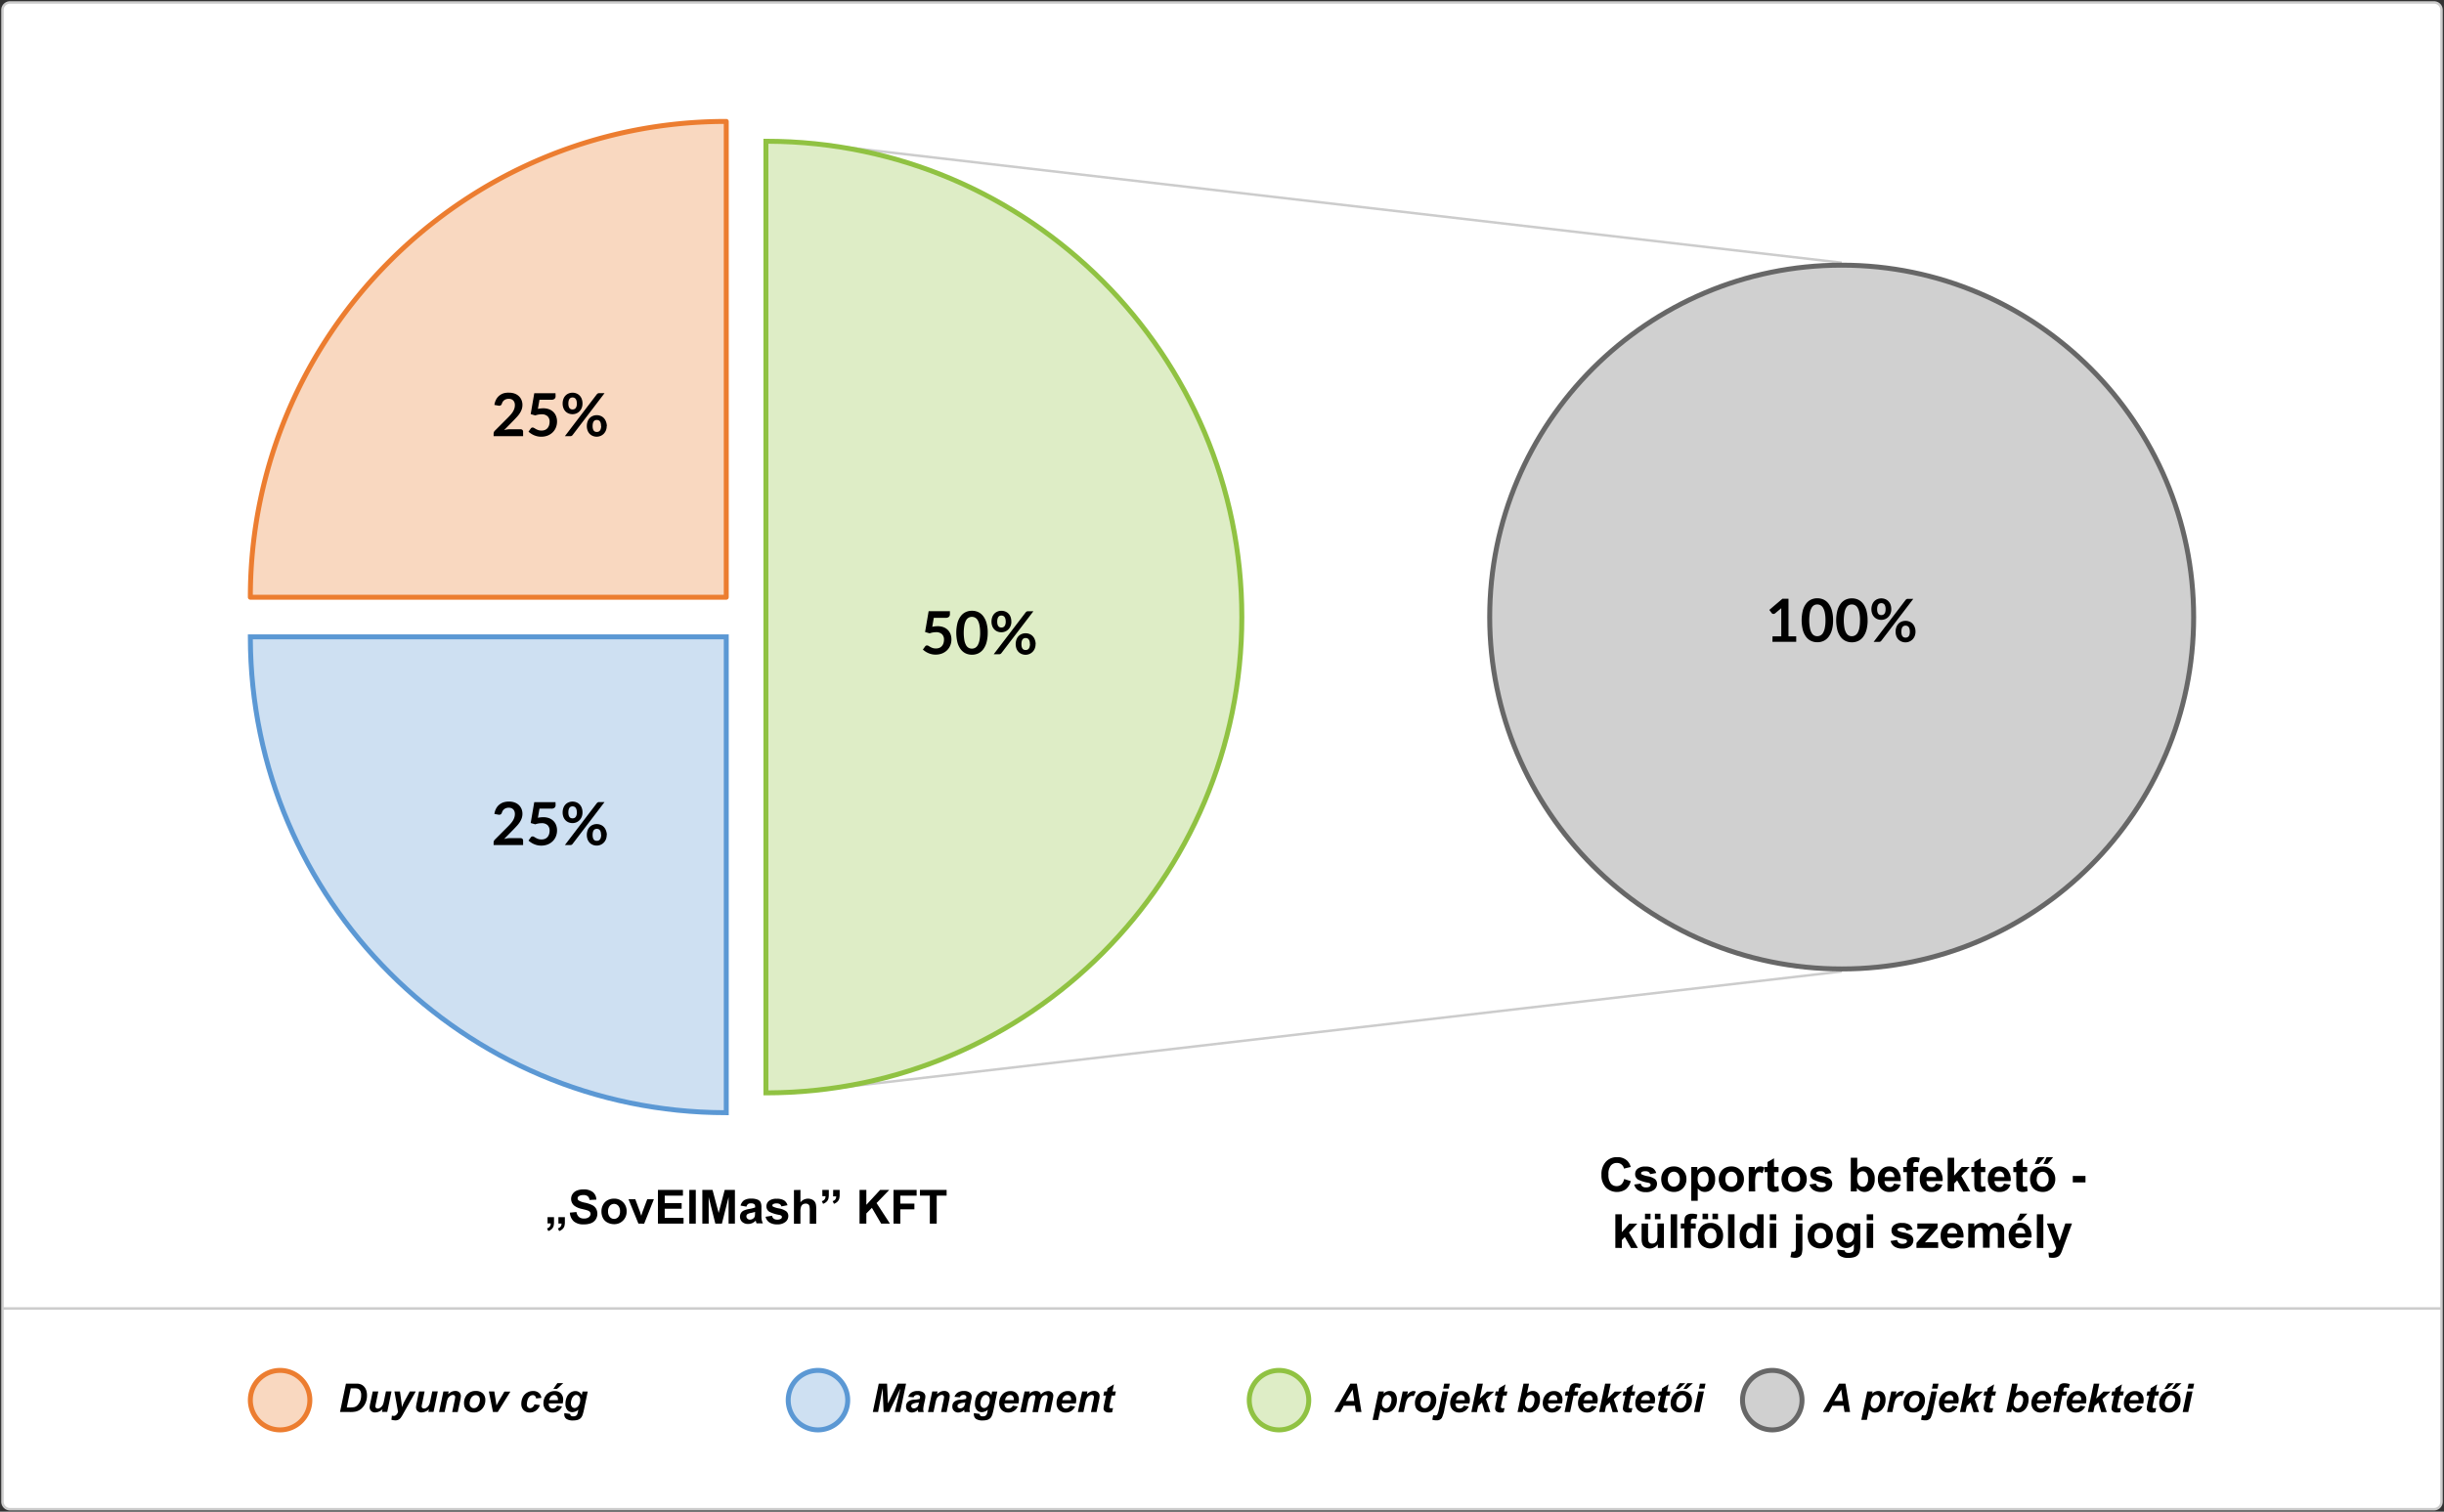 <svg id="Слой_1" data-name="Слой 1" xmlns="http://www.w3.org/2000/svg" viewBox="0 0 986 610"><rect x="0" y="0" width="986" height="610" fill="#333333" stroke="none"/><defs><style>.cls-1{fill:#fff;}.cls-2{fill:#ccc;}.cls-3{fill:#f9d8c0;}.cls-4{fill:#ec7d30;}.cls-5{fill:#cee0f2;}.cls-6{fill:#5b98d4;}.cls-7{fill:#deedc6;}.cls-8{fill:#90c242;}.cls-9{fill:#d0d0d0;}.cls-10{fill:#676767;}</style></defs><title>vengriaМонтажная область 1</title><g id="Page-1"><g id="illust"><g id="bg"><rect class="cls-1" x="1" y="1" width="984" height="608" rx="3" ry="3"/><path class="cls-2" d="M982,609.5H4A3.5,3.5,0,0,1,.5,606V4A3.5,3.5,0,0,1,4,.5H982A3.5,3.5,0,0,1,985.5,4V606A3.5,3.5,0,0,1,982,609.5ZM4,1.5A2.5,2.5,0,0,0,1.5,4V606A2.5,2.5,0,0,0,4,608.5H982a2.5,2.5,0,0,0,2.5-2.5V4A2.5,2.5,0,0,0,982,1.5Z"/></g><g id="line"><rect class="cls-2" x="531" y="-131.41" width="1" height="425.83" transform="translate(389.38 600.09) rotate(-83.39)"/></g><g id="line-2" data-name="line"><rect class="cls-2" x="318.59" y="416" width="425.83" height="1" transform="translate(-44.42 63.97) rotate(-6.61)"/></g><g id="quarter"><path class="cls-3" d="M293,49c-106,0-192,86-192,192H293Z"/><path class="cls-4" d="M293,242H101a1,1,0,0,1-1-1c0-106.42,86.58-193,193-193a1,1,0,0,1,1,1V241A1,1,0,0,1,293,242Zm-191-2H292V50C187.48,50.54,102.54,135.48,102,240Z"/></g><g id="quarter-2" data-name="quarter"><path class="cls-5" d="M293,449c-106,0-192-86-192-192H293Z"/><path class="cls-6" d="M294,450h-1c-106.42,0-193-86.58-193-193v-1H294ZM102,258c.54,104.52,85.47,189.46,190,190V258Z"/></g><g id="half"><path class="cls-7" d="M309,441c106,0,192-86,192-192S415,57,309,57Z"/><path class="cls-8" d="M309,442h-1V56h1c106.42,0,193,86.58,193,193S415.42,442,309,442Zm1-384V440c104.86-.54,190-86,190-191S414.86,58.54,310,58Z"/></g><g id="full"><circle class="cls-9" cx="743" cy="249" r="142"/><path class="cls-10" d="M743,392c-78.85,0-143-64.15-143-143s64.15-143,143-143,143,64.15,143,143S821.85,392,743,392Zm0-284c-77.75,0-141,63.25-141,141s63.25,141,141,141,141-63.25,141-141S820.75,108,743,108Z"/></g><g id="_50_" data-name="50%"><path d="M383.23,247.91a1.4,1.4,0,0,1-.4,1,1.86,1.86,0,0,1-1.34.4h-4.76l-.62,3.62a10.77,10.77,0,0,1,2.14-.24,6.6,6.6,0,0,1,2.41.41,4.94,4.94,0,0,1,1.75,1.13,4.73,4.73,0,0,1,1.07,1.69,5.91,5.91,0,0,1,.36,2.08,6.36,6.36,0,0,1-.49,2.52,5.7,5.7,0,0,1-1.35,1.95,6.08,6.08,0,0,1-2,1.25,7.26,7.26,0,0,1-2.57.44,6.9,6.9,0,0,1-1.55-.17,7.66,7.66,0,0,1-2.56-1.1,7.51,7.51,0,0,1-1-.77l.91-1.26a.89.89,0,0,1,.76-.41,1.16,1.16,0,0,1,.61.19l.71.42a5.89,5.89,0,0,0,.95.42,4,4,0,0,0,1.31.19,3.67,3.67,0,0,0,1.44-.26,2.8,2.8,0,0,0,1-.74,3.16,3.16,0,0,0,.62-1.13,4.63,4.63,0,0,0,.21-1.42,2.94,2.94,0,0,0-.82-2.21,3.36,3.36,0,0,0-2.43-.8,7.6,7.6,0,0,0-2.53.46l-1.85-.53,1.44-8.42h8.57Zm15.25,7.42a14.22,14.22,0,0,1-.49,3.94,8.08,8.08,0,0,1-1.34,2.77,5.43,5.43,0,0,1-2,1.63,6,6,0,0,1-2.53.53,5.93,5.93,0,0,1-2.51-.53,5.41,5.41,0,0,1-2-1.63,8.07,8.07,0,0,1-1.33-2.77,16.45,16.45,0,0,1,0-7.89,8.07,8.07,0,0,1,1.33-2.76,5.41,5.41,0,0,1,2-1.63,5.93,5.93,0,0,1,2.51-.53,6,6,0,0,1,2.53.53,5.43,5.43,0,0,1,2,1.63,8.08,8.08,0,0,1,1.34,2.76A14.2,14.2,0,0,1,398.49,255.32Zm-3.06,0a14.67,14.67,0,0,0-.28-3.12,6.28,6.28,0,0,0-.74-2,2.69,2.69,0,0,0-1.06-1,2.8,2.8,0,0,0-1.25-.29,2.74,2.74,0,0,0-1.23.29,2.67,2.67,0,0,0-1.05,1,6.29,6.29,0,0,0-.73,2,18.16,18.16,0,0,0,0,6.24,6.29,6.29,0,0,0,.73,2,2.67,2.67,0,0,0,1.05,1,2.74,2.74,0,0,0,1.23.29,2.8,2.8,0,0,0,1.25-.29,2.69,2.69,0,0,0,1.06-1,6.28,6.28,0,0,0,.74-2A14.67,14.67,0,0,0,395.43,255.32Zm12.6-4.48a4.58,4.58,0,0,1-.33,1.78,4.18,4.18,0,0,1-.88,1.35,3.83,3.83,0,0,1-1.28.86,4,4,0,0,1-1.52.3,4.17,4.17,0,0,1-1.6-.3,3.64,3.64,0,0,1-1.27-.86,4,4,0,0,1-.83-1.35,5,5,0,0,1-.3-1.78,5.25,5.25,0,0,1,.3-1.82,4,4,0,0,1,.83-1.38,3.67,3.67,0,0,1,1.27-.87,4.1,4.1,0,0,1,1.6-.31,4.14,4.14,0,0,1,1.6.31,3.72,3.72,0,0,1,1.28.87,3.92,3.92,0,0,1,.84,1.38A5.26,5.26,0,0,1,408,250.85Zm-2.28,0a4.18,4.18,0,0,0-.14-1.16,2.15,2.15,0,0,0-.37-.76,1.34,1.34,0,0,0-.55-.41,1.82,1.82,0,0,0-.68-.13,1.78,1.78,0,0,0-.67.13,1.27,1.27,0,0,0-.53.41,2.22,2.22,0,0,0-.35.76,4.36,4.36,0,0,0-.13,1.16,4,4,0,0,0,.13,1.12,2.08,2.08,0,0,0,.35.73,1.26,1.26,0,0,0,.53.4,1.86,1.86,0,0,0,.67.12,1.9,1.9,0,0,0,.68-.12,1.33,1.33,0,0,0,.55-.4,2,2,0,0,0,.37-.73A3.88,3.88,0,0,0,405.75,250.85Zm8.05-3.73a1.91,1.91,0,0,1,.37-.32,1,1,0,0,1,.59-.14h2.16L404,263.56a1.35,1.35,0,0,1-.37.32,1,1,0,0,1-.53.13h-2.21Zm4,12.8a4.58,4.58,0,0,1-.33,1.78,4.18,4.18,0,0,1-.88,1.35,4,4,0,0,1-2.81,1.17,4.1,4.1,0,0,1-1.6-.31,3.71,3.71,0,0,1-1.27-.86,4,4,0,0,1-.83-1.35,5,5,0,0,1-.3-1.78,5.25,5.25,0,0,1,.3-1.82,4,4,0,0,1,.83-1.38,3.67,3.67,0,0,1,1.27-.87,4.1,4.1,0,0,1,1.6-.31,4.14,4.14,0,0,1,1.6.31,3.66,3.66,0,0,1,1.27.87,4,4,0,0,1,.84,1.38A5.16,5.16,0,0,1,417.83,259.92Zm-2.29,0a4.36,4.36,0,0,0-.13-1.16A2.08,2.08,0,0,0,415,258a1.34,1.34,0,0,0-.55-.41,1.82,1.82,0,0,0-.68-.13,1.78,1.78,0,0,0-.67.13,1.31,1.31,0,0,0-.54.41,2.08,2.08,0,0,0-.35.76,4.56,4.56,0,0,0-.13,1.16,4.3,4.3,0,0,0,.13,1.13,2,2,0,0,0,.35.73,1.3,1.3,0,0,0,.54.4,1.86,1.86,0,0,0,.67.12,1.9,1.9,0,0,0,.68-.12,1.33,1.33,0,0,0,.55-.4,2,2,0,0,0,.37-.73A4.12,4.12,0,0,0,415.54,259.92Z"/></g><g id="_100_" data-name="100%"><path d="M715.11,256.78h3.52V246.66q0-.59,0-1.24l-2.5,2.09a1,1,0,0,1-.43.21,1,1,0,0,1-.4,0,1,1,0,0,1-.33-.13.7.7,0,0,1-.22-.2l-.94-1.28,5.29-4.5h2.44v15.16h3.12V259h-9.6Zm24.42-6.46a14.22,14.22,0,0,1-.49,3.94A8.07,8.07,0,0,1,737.7,257a5.43,5.43,0,0,1-2,1.63,6,6,0,0,1-2.53.53,5.93,5.93,0,0,1-2.51-.53,5.41,5.41,0,0,1-2-1.63,8.07,8.07,0,0,1-1.33-2.77,16.45,16.45,0,0,1,0-7.89,8.07,8.07,0,0,1,1.33-2.76,5.41,5.41,0,0,1,2-1.63,5.93,5.93,0,0,1,2.51-.53,6,6,0,0,1,2.53.53,5.43,5.43,0,0,1,2,1.63,8.08,8.08,0,0,1,1.34,2.76A14.2,14.2,0,0,1,739.53,250.32Zm-3.06,0a14.67,14.67,0,0,0-.28-3.12,6.28,6.28,0,0,0-.74-2,2.69,2.69,0,0,0-1.06-1,2.8,2.8,0,0,0-1.25-.29,2.74,2.74,0,0,0-1.23.29,2.67,2.67,0,0,0-1,1,6.29,6.29,0,0,0-.73,2,18.16,18.16,0,0,0,0,6.24,6.29,6.29,0,0,0,.73,2,2.67,2.67,0,0,0,1,1,2.74,2.74,0,0,0,1.23.29,2.8,2.8,0,0,0,1.25-.29,2.69,2.69,0,0,0,1.06-1,6.28,6.28,0,0,0,.74-2A14.67,14.67,0,0,0,736.47,250.32Zm17,0a14.22,14.22,0,0,1-.49,3.94,8.08,8.08,0,0,1-1.34,2.77,5.44,5.44,0,0,1-2,1.63,6,6,0,0,1-2.53.53,5.93,5.93,0,0,1-2.51-.53,5.41,5.41,0,0,1-2-1.63,8.06,8.06,0,0,1-1.33-2.77,16.45,16.45,0,0,1,0-7.89,8.07,8.07,0,0,1,1.33-2.76,5.41,5.41,0,0,1,2-1.63,5.93,5.93,0,0,1,2.51-.53,6,6,0,0,1,2.53.53,5.44,5.44,0,0,1,2,1.63,8.08,8.08,0,0,1,1.34,2.76A14.2,14.2,0,0,1,753.45,250.32Zm-3.06,0a14.67,14.67,0,0,0-.28-3.12,6.28,6.28,0,0,0-.74-2,2.69,2.69,0,0,0-1.06-1,2.8,2.8,0,0,0-1.25-.29,2.74,2.74,0,0,0-1.23.29,2.67,2.67,0,0,0-1,1,6.29,6.29,0,0,0-.73,2,18.16,18.16,0,0,0,0,6.24,6.29,6.29,0,0,0,.73,2,2.67,2.67,0,0,0,1,1,2.74,2.74,0,0,0,1.23.29,2.8,2.8,0,0,0,1.25-.29,2.69,2.69,0,0,0,1.06-1,6.28,6.28,0,0,0,.74-2A14.67,14.67,0,0,0,750.39,250.32Zm12.6-4.48a4.58,4.58,0,0,1-.33,1.78,4.18,4.18,0,0,1-.88,1.35,3.83,3.83,0,0,1-1.28.86,4,4,0,0,1-1.52.3,4.17,4.17,0,0,1-1.6-.3,3.64,3.64,0,0,1-1.27-.86,4,4,0,0,1-.83-1.35,5,5,0,0,1-.3-1.78,5.25,5.25,0,0,1,.3-1.82,4,4,0,0,1,.83-1.38,3.67,3.67,0,0,1,1.27-.87,4.1,4.1,0,0,1,1.6-.31,4.14,4.14,0,0,1,1.6.31,3.72,3.72,0,0,1,1.28.87,3.92,3.92,0,0,1,.84,1.38A5.25,5.25,0,0,1,763,245.85Zm-2.28,0a4.18,4.18,0,0,0-.14-1.16,2.15,2.15,0,0,0-.37-.76,1.34,1.34,0,0,0-.55-.41,1.82,1.82,0,0,0-.68-.13,1.78,1.78,0,0,0-.67.13,1.27,1.27,0,0,0-.53.41,2.22,2.22,0,0,0-.35.76,4.36,4.36,0,0,0-.13,1.16,4,4,0,0,0,.13,1.12,2.08,2.08,0,0,0,.35.73,1.26,1.26,0,0,0,.53.4,1.86,1.86,0,0,0,.67.12,1.9,1.9,0,0,0,.68-.12,1.33,1.33,0,0,0,.55-.4,2,2,0,0,0,.37-.73A3.88,3.88,0,0,0,760.71,245.85Zm8.05-3.73a1.91,1.91,0,0,1,.37-.32,1,1,0,0,1,.59-.14h2.16L759,258.56a1.35,1.35,0,0,1-.37.32,1,1,0,0,1-.53.13h-2.21Zm4,12.8a4.58,4.58,0,0,1-.33,1.78,4.18,4.18,0,0,1-.88,1.35,4,4,0,0,1-2.81,1.17,4.1,4.1,0,0,1-1.6-.31,3.71,3.71,0,0,1-1.27-.86,4,4,0,0,1-.83-1.35,5,5,0,0,1-.3-1.78,5.26,5.26,0,0,1,.3-1.82,4,4,0,0,1,.83-1.38,3.67,3.67,0,0,1,1.27-.87,4.1,4.1,0,0,1,1.6-.31,4.14,4.14,0,0,1,1.6.31,3.66,3.66,0,0,1,1.27.87,4,4,0,0,1,.84,1.38A5.16,5.16,0,0,1,772.79,254.92Zm-2.29,0a4.36,4.36,0,0,0-.13-1.16A2.08,2.08,0,0,0,770,253a1.34,1.34,0,0,0-.55-.41,1.82,1.82,0,0,0-.68-.13,1.78,1.78,0,0,0-.67.13,1.31,1.31,0,0,0-.54.41,2.08,2.08,0,0,0-.35.76,4.56,4.56,0,0,0-.13,1.16,4.3,4.3,0,0,0,.13,1.13,2,2,0,0,0,.35.73,1.3,1.3,0,0,0,.54.4,1.86,1.86,0,0,0,.67.12,1.9,1.9,0,0,0,.68-.12,1.33,1.33,0,0,0,.55-.4,2,2,0,0,0,.37-.73A4.12,4.12,0,0,0,770.5,254.92Z"/></g><g id="_25_" data-name="25%"><path d="M205.37,158.46a6.52,6.52,0,0,1,2.2.35,4.94,4.94,0,0,1,1.7,1,4.54,4.54,0,0,1,1.1,1.56,5,5,0,0,1,.4,2,5.4,5.4,0,0,1-.28,1.78,7.38,7.38,0,0,1-.76,1.56,10.5,10.5,0,0,1-1.11,1.44q-.64.7-1.33,1.42l-3.92,4a9.39,9.39,0,0,1,1.13-.26,6.68,6.68,0,0,1,1.06-.09H210a1.06,1.06,0,0,1,.76.27.94.94,0,0,1,.28.71V176h-11.9v-1a1.77,1.77,0,0,1,.13-.63,1.61,1.61,0,0,1,.4-.59l5.27-5.28q.66-.67,1.18-1.28A8.29,8.29,0,0,0,207,166a5.7,5.7,0,0,0,.53-1.22,4.49,4.49,0,0,0,.19-1.3,3.08,3.08,0,0,0-.18-1.1,2.19,2.19,0,0,0-.51-.8,2.11,2.11,0,0,0-.79-.49,3.12,3.12,0,0,0-1-.16,3.08,3.08,0,0,0-1,.15,2.64,2.64,0,0,0-1.39,1,2.74,2.74,0,0,0-.36.79,1.31,1.31,0,0,1-.53.73,1.48,1.48,0,0,1-.94.08l-1.56-.28a6.44,6.44,0,0,1,.7-2.19,5.25,5.25,0,0,1,1.29-1.57,5.34,5.34,0,0,1,1.78-.95A7.08,7.08,0,0,1,205.37,158.46Zm18.78,1.45a1.4,1.4,0,0,1-.4,1,1.86,1.86,0,0,1-1.34.4h-4.76L217,165a10.77,10.77,0,0,1,2.14-.24,6.6,6.6,0,0,1,2.41.41,4.94,4.94,0,0,1,1.75,1.13,4.73,4.73,0,0,1,1.07,1.69,5.91,5.91,0,0,1,.36,2.08,6.36,6.36,0,0,1-.49,2.52,5.7,5.7,0,0,1-1.35,1.95,6.08,6.08,0,0,1-2,1.25,7.26,7.26,0,0,1-2.57.44,6.9,6.9,0,0,1-1.55-.17,7.66,7.66,0,0,1-2.56-1.1,7.51,7.51,0,0,1-1-.77l.91-1.26a.89.89,0,0,1,.76-.41,1.16,1.16,0,0,1,.61.19l.71.42a5.88,5.88,0,0,0,.95.42,4,4,0,0,0,1.31.19,3.67,3.67,0,0,0,1.44-.26,2.81,2.81,0,0,0,1-.74,3.16,3.16,0,0,0,.62-1.13,4.63,4.63,0,0,0,.21-1.42,2.94,2.94,0,0,0-.82-2.21,3.36,3.36,0,0,0-2.43-.8,7.6,7.6,0,0,0-2.53.46l-1.85-.53,1.44-8.42h8.57ZM235,162.85a4.58,4.58,0,0,1-.33,1.78,4.18,4.18,0,0,1-.88,1.35,3.83,3.83,0,0,1-1.28.86,4,4,0,0,1-1.52.3,4.17,4.17,0,0,1-1.6-.3,3.64,3.64,0,0,1-1.27-.86,4,4,0,0,1-.83-1.35,5,5,0,0,1-.3-1.78,5.26,5.26,0,0,1,.3-1.82,4,4,0,0,1,.83-1.38,3.67,3.67,0,0,1,1.27-.87,4.1,4.1,0,0,1,1.6-.31,4.14,4.14,0,0,1,1.6.31,3.72,3.72,0,0,1,1.28.87,3.92,3.92,0,0,1,.84,1.38A5.26,5.26,0,0,1,235,162.85Zm-2.28,0a4.18,4.18,0,0,0-.14-1.16,2.15,2.15,0,0,0-.37-.76,1.34,1.34,0,0,0-.55-.41,1.82,1.82,0,0,0-.68-.13,1.78,1.78,0,0,0-.67.13,1.27,1.27,0,0,0-.53.41,2.21,2.21,0,0,0-.35.76,4.36,4.36,0,0,0-.13,1.16,4.05,4.05,0,0,0,.13,1.12,2.08,2.08,0,0,0,.35.73,1.26,1.26,0,0,0,.53.4,1.86,1.86,0,0,0,.67.12,1.9,1.9,0,0,0,.68-.12,1.33,1.33,0,0,0,.55-.4,2,2,0,0,0,.37-.73A3.88,3.88,0,0,0,232.75,162.85Zm8.05-3.73a1.91,1.91,0,0,1,.37-.32,1,1,0,0,1,.59-.14h2.16L231,175.56a1.35,1.35,0,0,1-.37.32,1,1,0,0,1-.53.13h-2.21Zm4,12.8a4.58,4.58,0,0,1-.33,1.78,4.18,4.18,0,0,1-.88,1.35,4,4,0,0,1-2.81,1.17,4.1,4.1,0,0,1-1.6-.31,3.71,3.71,0,0,1-1.27-.86,4,4,0,0,1-.83-1.35,5,5,0,0,1-.3-1.78,5.26,5.26,0,0,1,.3-1.82,4,4,0,0,1,.83-1.38,3.67,3.67,0,0,1,1.27-.87,4.1,4.1,0,0,1,1.6-.31,4.14,4.14,0,0,1,1.6.31,3.66,3.66,0,0,1,1.27.87,4,4,0,0,1,.84,1.38A5.16,5.16,0,0,1,244.83,171.92Zm-2.29,0a4.36,4.36,0,0,0-.13-1.16A2.08,2.08,0,0,0,242,170a1.34,1.34,0,0,0-.55-.41,1.82,1.82,0,0,0-.68-.13,1.78,1.78,0,0,0-.67.13,1.31,1.31,0,0,0-.54.41,2.08,2.08,0,0,0-.35.76,4.56,4.56,0,0,0-.13,1.16,4.3,4.3,0,0,0,.13,1.13,2,2,0,0,0,.35.73,1.3,1.3,0,0,0,.54.4,1.86,1.86,0,0,0,.67.12,1.9,1.9,0,0,0,.68-.12,1.33,1.33,0,0,0,.55-.4,2,2,0,0,0,.37-.73A4.12,4.12,0,0,0,242.54,171.92Z"/></g><g id="_25_2" data-name="25%"><path d="M205.37,323.46a6.52,6.52,0,0,1,2.2.35,4.94,4.94,0,0,1,1.7,1,4.54,4.54,0,0,1,1.1,1.56,5,5,0,0,1,.4,2,5.4,5.4,0,0,1-.28,1.78,7.38,7.38,0,0,1-.76,1.56,10.5,10.5,0,0,1-1.11,1.44q-.64.7-1.33,1.42l-3.92,4a9.4,9.4,0,0,1,1.13-.26,6.68,6.68,0,0,1,1.06-.09H210a1.06,1.06,0,0,1,.76.27.94.94,0,0,1,.28.71V341h-11.9v-1a1.77,1.77,0,0,1,.13-.63,1.61,1.61,0,0,1,.4-.59l5.27-5.28q.66-.67,1.18-1.28A8.29,8.29,0,0,0,207,331a5.7,5.7,0,0,0,.53-1.22,4.49,4.49,0,0,0,.19-1.3,3.08,3.08,0,0,0-.18-1.1,2.19,2.19,0,0,0-.51-.8,2.11,2.11,0,0,0-.79-.49,3.12,3.12,0,0,0-1-.16,3.08,3.08,0,0,0-1,.15,2.64,2.64,0,0,0-1.39,1.05,2.74,2.74,0,0,0-.36.79,1.31,1.31,0,0,1-.53.73,1.48,1.48,0,0,1-.94.08l-1.56-.28a6.44,6.44,0,0,1,.7-2.19,5.25,5.25,0,0,1,1.29-1.57,5.34,5.34,0,0,1,1.78-.95A7.08,7.08,0,0,1,205.37,323.46Zm18.78,1.45a1.4,1.4,0,0,1-.4,1,1.86,1.86,0,0,1-1.34.4h-4.76L217,330a10.77,10.77,0,0,1,2.14-.24,6.6,6.6,0,0,1,2.41.41,4.94,4.94,0,0,1,1.75,1.13,4.73,4.73,0,0,1,1.07,1.69,5.91,5.91,0,0,1,.36,2.08,6.36,6.36,0,0,1-.49,2.52,5.7,5.7,0,0,1-1.35,1.95,6.08,6.08,0,0,1-2,1.25,7.26,7.26,0,0,1-2.57.44,6.9,6.9,0,0,1-1.55-.17,7.66,7.66,0,0,1-2.56-1.1,7.51,7.51,0,0,1-1-.77l.91-1.26a.89.89,0,0,1,.76-.41,1.16,1.16,0,0,1,.61.19l.71.42a5.89,5.89,0,0,0,.95.42,4,4,0,0,0,1.31.19,3.67,3.67,0,0,0,1.44-.26,2.81,2.81,0,0,0,1-.74,3.16,3.16,0,0,0,.62-1.13,4.63,4.63,0,0,0,.21-1.42,2.94,2.94,0,0,0-.82-2.21,3.36,3.36,0,0,0-2.43-.8,7.6,7.6,0,0,0-2.53.46l-1.85-.53,1.44-8.42h8.57ZM235,327.85a4.58,4.58,0,0,1-.33,1.78,4.18,4.18,0,0,1-.88,1.35,3.83,3.83,0,0,1-1.28.86,4,4,0,0,1-1.52.3,4.17,4.17,0,0,1-1.6-.3,3.64,3.64,0,0,1-1.27-.86,4,4,0,0,1-.83-1.35,5,5,0,0,1-.3-1.78,5.26,5.26,0,0,1,.3-1.82,4,4,0,0,1,.83-1.38,3.67,3.67,0,0,1,1.27-.87,4.1,4.1,0,0,1,1.6-.31,4.14,4.14,0,0,1,1.6.31,3.72,3.72,0,0,1,1.28.87,3.92,3.92,0,0,1,.84,1.38A5.26,5.26,0,0,1,235,327.85Zm-2.28,0a4.18,4.18,0,0,0-.14-1.16,2.15,2.15,0,0,0-.37-.76,1.34,1.34,0,0,0-.55-.41,1.82,1.82,0,0,0-.68-.13,1.78,1.78,0,0,0-.67.13,1.27,1.27,0,0,0-.53.41,2.21,2.21,0,0,0-.35.76,4.36,4.36,0,0,0-.13,1.16,4.05,4.05,0,0,0,.13,1.12,2.08,2.08,0,0,0,.35.73,1.26,1.26,0,0,0,.53.4,1.86,1.86,0,0,0,.67.12,1.9,1.9,0,0,0,.68-.12,1.34,1.34,0,0,0,.55-.4,2,2,0,0,0,.37-.73A3.88,3.88,0,0,0,232.75,327.85Zm8.05-3.73a1.91,1.91,0,0,1,.37-.32,1,1,0,0,1,.59-.14h2.16L231,340.56a1.35,1.35,0,0,1-.37.32,1,1,0,0,1-.53.13h-2.21Zm4,12.8a4.58,4.58,0,0,1-.33,1.78,4.18,4.18,0,0,1-.88,1.35,4,4,0,0,1-2.81,1.17,4.1,4.1,0,0,1-1.6-.31,3.71,3.71,0,0,1-1.27-.86,4,4,0,0,1-.83-1.35,5,5,0,0,1-.3-1.78,5.26,5.26,0,0,1,.3-1.82,4,4,0,0,1,.83-1.38,3.67,3.67,0,0,1,1.27-.87,4.1,4.1,0,0,1,1.6-.31,4.14,4.14,0,0,1,1.6.31,3.66,3.66,0,0,1,1.27.87,4,4,0,0,1,.84,1.38A5.16,5.16,0,0,1,244.83,336.92Zm-2.29,0a4.36,4.36,0,0,0-.13-1.16A2.08,2.08,0,0,0,242,335a1.34,1.34,0,0,0-.55-.41,1.82,1.82,0,0,0-.68-.13,1.78,1.78,0,0,0-.67.13,1.31,1.31,0,0,0-.54.41,2.08,2.08,0,0,0-.35.76,4.56,4.56,0,0,0-.13,1.16,4.3,4.3,0,0,0,.13,1.13,2,2,0,0,0,.35.73,1.3,1.3,0,0,0,.54.4,1.86,1.86,0,0,0,.67.12,1.9,1.9,0,0,0,.68-.12,1.33,1.33,0,0,0,.55-.4,2,2,0,0,0,.37-.73A4.12,4.12,0,0,0,242.54,336.92Z"/></g><g id="line-3" data-name="line"><rect class="cls-2" x="1" y="527.5" width="984" height="1"/></g><g id="_01" data-name="01"><g id="dot"><circle class="cls-3" cx="113" cy="565" r="12"/><path class="cls-4" d="M113,578a13,13,0,1,1,13-13A13,13,0,0,1,113,578Zm0-24a11,11,0,1,0,11,11A11,11,0,0,0,113,554Z"/></g><path d="M137.17,569.79l2.4-11.45h3.09q1.29,0,1.65,0a4.78,4.78,0,0,1,1.27.29,3.5,3.5,0,0,1,1,.61,3.86,3.86,0,0,1,.79.95,4.69,4.69,0,0,1,.51,1.28,6.55,6.55,0,0,1,.18,1.58,7.34,7.34,0,0,1-.71,3.29,6.5,6.5,0,0,1-1.78,2.28,5.35,5.35,0,0,1-2.12,1,10.82,10.82,0,0,1-2.26.17Zm2.74-1.84h1.2a7.84,7.84,0,0,0,1.88-.16,2.61,2.61,0,0,0,1.07-.6,5.06,5.06,0,0,0,1.17-1.69,6,6,0,0,0,.48-2.48,3.43,3.43,0,0,0-.39-1.83,1.92,1.92,0,0,0-1-.82,5,5,0,0,0-1.45-.14h-1.37Z"/><path d="M150.38,561.5h2.24l-1,4.91a7.73,7.73,0,0,0-.19,1.1.83.83,0,0,0,.27.62.93.93,0,0,0,.68.26,1.6,1.6,0,0,0,.59-.11,2.53,2.53,0,0,0,.59-.34,3.16,3.16,0,0,0,.55-.53,3.37,3.37,0,0,0,.45-.78,7.41,7.41,0,0,0,.32-1.17l.83-4h2.24l-1.73,8.3H154.1l.23-1.12a4.25,4.25,0,0,1-3,1.32,2.17,2.17,0,0,1-1.61-.59,2.12,2.12,0,0,1-.59-1.57,10.64,10.64,0,0,1,.27-1.71Z"/><path d="M159.13,561.5h2.23l.56,4.13q.21,1.59.23,2.23a17.86,17.86,0,0,1,1.2-2.69l2-3.68h2.38l-5.12,9.11a12.69,12.69,0,0,1-1,1.59,2.63,2.63,0,0,1-.87.71,2.71,2.71,0,0,1-1.23.26,6,6,0,0,1-1.6-.25l.2-1.67a2.84,2.84,0,0,0,.79.12q1,0,1.7-1.56Z"/><path d="M169.06,561.5h2.24l-1,4.91a7.73,7.73,0,0,0-.19,1.1.83.83,0,0,0,.27.62.93.93,0,0,0,.68.26,1.6,1.6,0,0,0,.59-.11,2.53,2.53,0,0,0,.59-.34,3.16,3.16,0,0,0,.55-.53,3.37,3.37,0,0,0,.45-.78,7.41,7.41,0,0,0,.32-1.17l.83-4h2.24l-1.73,8.3h-2.09l.23-1.12a4.25,4.25,0,0,1-3,1.32,2.17,2.17,0,0,1-1.61-.59,2.12,2.12,0,0,1-.59-1.57,10.64,10.64,0,0,1,.27-1.71Z"/><path d="M178.88,561.5H181l-.22,1.08a5.85,5.85,0,0,1,1.49-1,3.7,3.7,0,0,1,1.46-.29,2.19,2.19,0,0,1,1.61.59,2.09,2.09,0,0,1,.59,1.55,9.84,9.84,0,0,1-.26,1.66l-1,4.7h-2.24l1-4.71a10.4,10.4,0,0,0,.22-1.26.9.9,0,0,0-.25-.68,1,1,0,0,0-.71-.25,2,2,0,0,0-1.09.41,2.88,2.88,0,0,0-.95,1.09,9.21,9.21,0,0,0-.56,2l-.71,3.41h-2.24Z"/><path d="M187.21,566.35a5.12,5.12,0,0,1,1.3-3.68,4.49,4.49,0,0,1,3.42-1.37,3.92,3.92,0,0,1,2.87,1,3.64,3.64,0,0,1,1,2.72,5.11,5.11,0,0,1-1.29,3.48,4.36,4.36,0,0,1-3.45,1.47,4.46,4.46,0,0,1-2.08-.47,3.06,3.06,0,0,1-1.35-1.33A4,4,0,0,1,187.21,566.35Zm6.39-1.6a1.76,1.76,0,0,0-.46-1.28,1.6,1.6,0,0,0-1.2-.48,2,2,0,0,0-1.29.45,2.89,2.89,0,0,0-.87,1.3,4.61,4.61,0,0,0-.31,1.57,2,2,0,0,0,.48,1.41,1.59,1.59,0,0,0,1.22.52,1.9,1.9,0,0,0,1.55-.79A4.23,4.23,0,0,0,193.6,564.75Z"/><path d="M200.81,569.79h-1.93l-1.66-8.3h2.2l.59,3.62q.24,1.47.29,2,.06-.13.54-1t.59-1.06l2.06-3.5h2.42Z"/><path d="M215.63,566.67l2.18.35a4.59,4.59,0,0,1-1.59,2.21,4.08,4.08,0,0,1-2.45.76,3.37,3.37,0,0,1-2.52-.95,3.55,3.55,0,0,1-.93-2.6,6,6,0,0,1,.56-2.55,4.31,4.31,0,0,1,1.7-1.89,4.68,4.68,0,0,1,2.48-.69,3.43,3.43,0,0,1,2.34.77,2.91,2.91,0,0,1,1,2l-2.13.23a1.61,1.61,0,0,0-.43-1,1.27,1.27,0,0,0-.91-.33,1.82,1.82,0,0,0-1.21.48,3.06,3.06,0,0,0-.86,1.45,6.09,6.09,0,0,0-.3,1.81,1.63,1.63,0,0,0,.36,1.13,1.16,1.16,0,0,0,.9.4,1.67,1.67,0,0,0,1-.39A2.53,2.53,0,0,0,215.63,566.67Z"/><path d="M227,566.34h-5.62c0,.09,0,.16,0,.2a1.88,1.88,0,0,0,.47,1.34,1.51,1.51,0,0,0,1.15.51,1.92,1.92,0,0,0,1.74-1.16l2,.34a4.22,4.22,0,0,1-1.57,1.82,4.1,4.1,0,0,1-2.2.61,3.65,3.65,0,0,1-2.72-1.06,3.81,3.81,0,0,1-1-2.8,5.1,5.1,0,0,1,.95-3,4.26,4.26,0,0,1,3.68-1.8,3.19,3.19,0,0,1,2.42.94,3.67,3.67,0,0,1,.9,2.64A6.26,6.26,0,0,1,227,566.34ZM225.09,565c0-.1,0-.17,0-.23a2,2,0,0,0-.41-1.38,1.42,1.42,0,0,0-1.11-.46,1.76,1.76,0,0,0-1.25.52,2.79,2.79,0,0,0-.75,1.55Zm-.23-6.87h2.39l-2.53,2.34h-1.49Z"/><path d="M227.68,570.23l2.37.34a1,1,0,0,0,.12.54.91.91,0,0,0,.38.31,1.64,1.64,0,0,0,.71.13,2.06,2.06,0,0,0,1.14-.28,1.54,1.54,0,0,0,.52-.7,8.74,8.74,0,0,0,.32-1.33l.08-.39a3.73,3.73,0,0,1-2.41,1,2.58,2.58,0,0,1-2-.86,3.62,3.62,0,0,1-.78-2.52,6.63,6.63,0,0,1,.53-2.68,4.06,4.06,0,0,1,1.49-1.84,3.56,3.56,0,0,1,2-.62,2.76,2.76,0,0,1,1.52.44A2.94,2.94,0,0,1,234.7,563l.31-1.47h2.1l-1.44,6.91a23.14,23.14,0,0,1-.59,2.38,4.19,4.19,0,0,1-.55,1.13,2.69,2.69,0,0,1-.79.71,3.43,3.43,0,0,1-1.12.41,7.47,7.47,0,0,1-1.41.13,4.79,4.79,0,0,1-2.66-.6,2.23,2.23,0,0,1-.9-2A2.56,2.56,0,0,1,227.68,570.23Zm2.64-4a2.15,2.15,0,0,0,.43,1.44,1.35,1.35,0,0,0,1.07.5,1.79,1.79,0,0,0,1.14-.45,2.78,2.78,0,0,0,.84-1.27,4.7,4.7,0,0,0,.29-1.59,2.07,2.07,0,0,0-.48-1.42,1.44,1.44,0,0,0-1.1-.54,1.58,1.58,0,0,0-1.11.48,3.51,3.51,0,0,0-.83,1.47A4.48,4.48,0,0,0,230.32,566.22Z"/></g><g id="_02" data-name="02"><g id="dot-2" data-name="dot"><circle class="cls-5" cx="330" cy="565" r="12"/><path class="cls-6" d="M330,578a13,13,0,1,1,13-13A13,13,0,0,1,330,578Zm0-24a11,11,0,1,0,11,11A11,11,0,0,0,330,554Z"/></g><path d="M358.71,569.79h-2.23l-.41-9.57-1.82,9.57h-2.12l2.39-11.45h3.36l.35,8,3.91-8h3.4l-2.4,11.45H361l2.26-9.5Z"/><path d="M368.6,563.85l-2.19-.19a3.29,3.29,0,0,1,1.31-1.73,4.37,4.37,0,0,1,2.47-.62,3.63,3.63,0,0,1,2.37.64,2,2,0,0,1,.77,1.57,5.18,5.18,0,0,1-.07.8q-.07.42-.46,2.22a11.39,11.39,0,0,0-.33,2.08,4.28,4.28,0,0,0,.19,1.18h-2.18a4.26,4.26,0,0,1-.16-.94,3.44,3.44,0,0,1-1.13.84,3.08,3.08,0,0,1-1.29.29,2.3,2.3,0,0,1-1.7-.68,2.36,2.36,0,0,1-.67-1.74,2.51,2.51,0,0,1,.74-1.9,4.3,4.3,0,0,1,2.64-.86,10.5,10.5,0,0,0,2.14-.32,2.77,2.77,0,0,0,.14-.75.76.76,0,0,0-.29-.6,1.31,1.31,0,0,0-.86-.24,1.62,1.62,0,0,0-.95.25A1.22,1.22,0,0,0,368.6,563.85Zm2.13,2.08a4.7,4.7,0,0,1-.54.1,5.12,5.12,0,0,0-2.2.59.9.9,0,0,0-.37.76.88.88,0,0,0,.28.66,1,1,0,0,0,.74.27,2,2,0,0,0,1-.25,1.68,1.68,0,0,0,.67-.63,4.33,4.33,0,0,0,.39-1.21Z"/><path d="M376.1,561.5h2.13l-.22,1.08a5.85,5.85,0,0,1,1.49-1,3.7,3.7,0,0,1,1.46-.29,2.19,2.19,0,0,1,1.61.59,2.09,2.09,0,0,1,.59,1.55,9.84,9.84,0,0,1-.26,1.66l-1,4.7h-2.24l1-4.71a10.4,10.4,0,0,0,.22-1.26.9.9,0,0,0-.25-.68,1,1,0,0,0-.71-.25,2,2,0,0,0-1.09.41,2.88,2.88,0,0,0-.95,1.09,9.21,9.21,0,0,0-.56,2l-.71,3.41h-2.24Z"/><path d="M387.27,563.85l-2.19-.19a3.29,3.29,0,0,1,1.31-1.73,4.37,4.37,0,0,1,2.47-.62,3.63,3.63,0,0,1,2.37.64,2,2,0,0,1,.77,1.57,5.18,5.18,0,0,1-.07.8q-.07.42-.46,2.22a11.39,11.39,0,0,0-.33,2.08,4.28,4.28,0,0,0,.19,1.18h-2.18a4.26,4.26,0,0,1-.16-.94,3.44,3.44,0,0,1-1.13.84,3.08,3.08,0,0,1-1.29.29,2.3,2.3,0,0,1-1.7-.68,2.36,2.36,0,0,1-.67-1.74,2.51,2.51,0,0,1,.74-1.9,4.3,4.3,0,0,1,2.64-.86,10.5,10.5,0,0,0,2.14-.32,2.77,2.77,0,0,0,.14-.75.76.76,0,0,0-.29-.6,1.31,1.31,0,0,0-.86-.24,1.62,1.62,0,0,0-.95.25A1.22,1.22,0,0,0,387.27,563.85Zm2.13,2.08a4.7,4.7,0,0,1-.54.1,5.12,5.12,0,0,0-2.2.59.9.9,0,0,0-.37.76.88.88,0,0,0,.28.66,1,1,0,0,0,.74.27,2,2,0,0,0,1-.25,1.68,1.68,0,0,0,.67-.63,4.33,4.33,0,0,0,.39-1.21Z"/><path d="M392.89,570.23l2.37.34a1,1,0,0,0,.12.54.91.91,0,0,0,.38.31,1.64,1.64,0,0,0,.71.13,2.06,2.06,0,0,0,1.14-.28,1.54,1.54,0,0,0,.52-.7,8.74,8.74,0,0,0,.32-1.33l.08-.39a3.73,3.73,0,0,1-2.41,1,2.58,2.58,0,0,1-2-.86,3.62,3.62,0,0,1-.78-2.52,6.63,6.63,0,0,1,.53-2.68,4.06,4.06,0,0,1,1.49-1.84,3.56,3.56,0,0,1,2-.62,2.76,2.76,0,0,1,1.52.44,2.94,2.94,0,0,1,1.07,1.23l.31-1.47h2.1l-1.44,6.91a23.14,23.14,0,0,1-.59,2.38,4.19,4.19,0,0,1-.55,1.13,2.69,2.69,0,0,1-.79.71,3.43,3.43,0,0,1-1.12.41,7.47,7.47,0,0,1-1.41.13,4.79,4.79,0,0,1-2.66-.6,2.23,2.23,0,0,1-.9-2A2.56,2.56,0,0,1,392.89,570.23Zm2.64-4a2.15,2.15,0,0,0,.43,1.44,1.35,1.35,0,0,0,1.07.5,1.79,1.79,0,0,0,1.14-.45,2.78,2.78,0,0,0,.84-1.27,4.7,4.7,0,0,0,.29-1.59,2.07,2.07,0,0,0-.48-1.42,1.44,1.44,0,0,0-1.1-.54,1.58,1.58,0,0,0-1.11.48,3.51,3.51,0,0,0-.83,1.47A4.48,4.48,0,0,0,395.53,566.22Z"/><path d="M410.86,566.34h-5.62c0,.09,0,.16,0,.2a1.88,1.88,0,0,0,.47,1.34,1.51,1.51,0,0,0,1.15.51,1.92,1.92,0,0,0,1.74-1.16l2,.34a4.22,4.22,0,0,1-1.57,1.82,4.1,4.1,0,0,1-2.2.61,3.65,3.65,0,0,1-2.72-1.06,3.81,3.81,0,0,1-1-2.8,5.1,5.1,0,0,1,.95-3,4.26,4.26,0,0,1,3.68-1.8,3.19,3.19,0,0,1,2.42.94,3.67,3.67,0,0,1,.9,2.64A6.26,6.26,0,0,1,410.86,566.34ZM409,565c0-.1,0-.17,0-.23a2,2,0,0,0-.41-1.38,1.42,1.42,0,0,0-1.11-.46,1.76,1.76,0,0,0-1.25.52,2.79,2.79,0,0,0-.75,1.55Z"/><path d="M413.35,561.5h2.11l-.21,1a3.7,3.7,0,0,1,2.59-1.2,2.33,2.33,0,0,1,1.45.39,1.75,1.75,0,0,1,.65,1.08,3.33,3.33,0,0,1,1.23-1,3.55,3.55,0,0,1,1.67-.42,2.14,2.14,0,0,1,1.55.53,1.86,1.86,0,0,1,.55,1.41,8.62,8.62,0,0,1-.22,1.48l-1.06,5.07h-2.24l1.06-5.07q.19-1,.2-1.08a.72.72,0,0,0-.21-.54.86.86,0,0,0-.62-.2,1.86,1.86,0,0,0-1.49.88,6,6,0,0,0-.81,2.24l-.79,3.77h-2.24l1-5a7.4,7.4,0,0,0,.18-1.12.71.71,0,0,0-.22-.54.86.86,0,0,0-.61-.21,1.55,1.55,0,0,0-.76.22,2.23,2.23,0,0,0-.68.6,3.54,3.54,0,0,0-.5,1q-.09.28-.3,1.27l-.8,3.81h-2.24Z"/><path d="M434,566.34h-5.62c0,.09,0,.16,0,.2a1.88,1.88,0,0,0,.47,1.34,1.51,1.51,0,0,0,1.15.51,1.92,1.92,0,0,0,1.74-1.16l2,.34a4.22,4.22,0,0,1-1.57,1.82,4.1,4.1,0,0,1-2.2.61,3.65,3.65,0,0,1-2.72-1.06,3.81,3.81,0,0,1-1-2.8,5.1,5.1,0,0,1,.95-3,4.26,4.26,0,0,1,3.68-1.8,3.19,3.19,0,0,1,2.42.94,3.67,3.67,0,0,1,.9,2.64A6.26,6.26,0,0,1,434,566.34ZM432.1,565c0-.1,0-.17,0-.23a2,2,0,0,0-.41-1.38,1.42,1.42,0,0,0-1.11-.46,1.76,1.76,0,0,0-1.25.52,2.79,2.79,0,0,0-.75,1.55Z"/><path d="M436.57,561.5h2.13l-.22,1.08a5.85,5.85,0,0,1,1.49-1,3.7,3.7,0,0,1,1.46-.29,2.19,2.19,0,0,1,1.61.59,2.09,2.09,0,0,1,.59,1.55,9.84,9.84,0,0,1-.26,1.66l-1,4.7h-2.24l1-4.71a10.4,10.4,0,0,0,.22-1.26.9.9,0,0,0-.25-.68,1,1,0,0,0-.71-.25,2,2,0,0,0-1.09.41,2.88,2.88,0,0,0-.95,1.09,9.21,9.21,0,0,0-.56,2l-.71,3.41h-2.24Z"/><path d="M445.14,563.16l.34-1.66h1.09l.27-1.33,2.57-1.55-.6,2.88h1.37l-.34,1.66h-1.37l-.73,3.48a10.76,10.76,0,0,0-.2,1.08.51.51,0,0,0,.16.4.91.91,0,0,0,.59.14l.74-.05-.35,1.66a6,6,0,0,1-1.19.12,2.65,2.65,0,0,1-1.73-.46,1.57,1.57,0,0,1-.54-1.27,11.86,11.86,0,0,1,.29-1.77l.7-3.34Z"/></g><g id="_03" data-name="03"><g id="dot-3" data-name="dot"><circle class="cls-7" cx="516" cy="565" r="12"/><path class="cls-8" d="M516,578a13,13,0,1,1,13-13A13,13,0,0,1,516,578Zm0-24a11,11,0,1,0,11,11A11,11,0,0,0,516,554Z"/></g><path d="M546.63,567.26h-4.54l-1.37,2.53h-2.42l6.48-11.45h2.62l1.86,11.45H547Zm-.29-1.91-.66-4.61-2.77,4.61Z"/><path d="M556.18,561.5h2.13l-.18.85a5,5,0,0,1,1.27-.8,3.34,3.34,0,0,1,1.27-.24,2.66,2.66,0,0,1,2.1.9,4,4,0,0,1,.79,2.68,5.52,5.52,0,0,1-1.37,3.79,3.6,3.6,0,0,1-2.77,1.32,2.76,2.76,0,0,1-2.49-1.34L556,573h-2.24Zm1.35,4.76a2.2,2.2,0,0,0,.47,1.5,1.44,1.44,0,0,0,1.11.54,1.72,1.72,0,0,0,1.07-.4,2.92,2.92,0,0,0,.86-1.34,5.08,5.08,0,0,0,.34-1.73,2.07,2.07,0,0,0-.45-1.43,1.45,1.45,0,0,0-1.13-.5,1.74,1.74,0,0,0-1.17.46,2.93,2.93,0,0,0-.82,1.34A5.12,5.12,0,0,0,557.53,566.25Z"/><path d="M565.9,561.5H568l-.34,1.61a3.21,3.21,0,0,1,2.54-1.8,2.61,2.61,0,0,1,1,.24l-.86,1.84a1.9,1.9,0,0,0-.65-.11,2,2,0,0,0-1.18.44,2.93,2.93,0,0,0-.93,1.17,11.64,11.64,0,0,0-.66,2.32l-.55,2.6h-2.24Z"/><path d="M570.85,566.35a5.12,5.12,0,0,1,1.3-3.68,4.49,4.49,0,0,1,3.42-1.37,3.92,3.92,0,0,1,2.87,1,3.64,3.64,0,0,1,1,2.72,5.11,5.11,0,0,1-1.29,3.48,4.36,4.36,0,0,1-3.45,1.47,4.46,4.46,0,0,1-2.08-.47,3.06,3.06,0,0,1-1.35-1.33A4,4,0,0,1,570.85,566.35Zm6.39-1.6a1.76,1.76,0,0,0-.46-1.28,1.59,1.59,0,0,0-1.2-.48,2,2,0,0,0-1.29.45,2.89,2.89,0,0,0-.87,1.3,4.63,4.63,0,0,0-.31,1.57,2,2,0,0,0,.48,1.41,1.59,1.59,0,0,0,1.22.52,1.9,1.9,0,0,0,1.55-.79A4.23,4.23,0,0,0,577.24,564.75Z"/><path d="M582,561.5h2.25l-1.48,7a13.36,13.36,0,0,1-1.07,3.65,2.42,2.42,0,0,1-2.16,1,5.41,5.41,0,0,1-1.69-.25l.35-1.85a3.9,3.9,0,0,0,.91.13.87.87,0,0,0,.73-.35,9,9,0,0,0,.72-2.47Zm.66-3.16h2.25l-.42,2h-2.25Z"/><path d="M592.81,566.34h-5.62c0,.09,0,.16,0,.2a1.88,1.88,0,0,0,.47,1.34,1.51,1.51,0,0,0,1.15.51,1.92,1.92,0,0,0,1.74-1.16l2,.34a4.22,4.22,0,0,1-1.57,1.82,4.1,4.1,0,0,1-2.2.61,3.66,3.66,0,0,1-2.72-1.06,3.81,3.81,0,0,1-1-2.8,5.1,5.1,0,0,1,.95-3,4.26,4.26,0,0,1,3.68-1.8,3.19,3.19,0,0,1,2.42.94,3.67,3.67,0,0,1,.9,2.64A6.23,6.23,0,0,1,592.81,566.34ZM590.92,565c0-.1,0-.17,0-.23a2,2,0,0,0-.41-1.38,1.42,1.42,0,0,0-1.11-.46,1.76,1.76,0,0,0-1.25.52,2.79,2.79,0,0,0-.75,1.55Z"/><path d="M593.6,569.79l2.4-11.45h2.24l-1.25,6,2.92-2.8h2.91l-3.34,3,1.77,5.28H599L597.88,566l-1.52,1.34-.52,2.49Z"/><path d="M603.1,563.16l.34-1.66h1.09l.27-1.33,2.57-1.55-.6,2.88h1.37l-.34,1.66h-1.37l-.73,3.48a10.92,10.92,0,0,0-.2,1.08.51.51,0,0,0,.16.4.91.91,0,0,0,.59.14l.74-.05-.35,1.66a6,6,0,0,1-1.19.12,2.65,2.65,0,0,1-1.73-.46,1.57,1.57,0,0,1-.54-1.27,11.93,11.93,0,0,1,.29-1.77l.7-3.34Z"/><path d="M612.24,569.79l2.39-11.45h2.25l-.8,3.83a4.62,4.62,0,0,1,1.15-.67,3.32,3.32,0,0,1,1.17-.2,2.69,2.69,0,0,1,2.1.88,3.71,3.71,0,0,1,.79,2.56,6.65,6.65,0,0,1-.37,2.2,4.84,4.84,0,0,1-1,1.73,4.33,4.33,0,0,1-1.3,1,3.31,3.31,0,0,1-1.43.32,2.77,2.77,0,0,1-2.62-1.56l-.29,1.37Zm3-3.38a2,2,0,0,0,.47,1.36,1.46,1.46,0,0,0,1.11.52,1.71,1.71,0,0,0,1.07-.41,3,3,0,0,0,.85-1.3,5,5,0,0,0,.34-1.8,2,2,0,0,0-.46-1.39,1.44,1.44,0,0,0-1.11-.5,1.8,1.8,0,0,0-1.45.78A4.3,4.3,0,0,0,615.27,566.41Z"/><path d="M630.16,566.34h-5.62c0,.09,0,.16,0,.2a1.88,1.88,0,0,0,.47,1.34,1.51,1.51,0,0,0,1.15.51,1.92,1.92,0,0,0,1.74-1.16l2,.34a4.22,4.22,0,0,1-1.57,1.82,4.1,4.1,0,0,1-2.2.61,3.66,3.66,0,0,1-2.72-1.06,3.81,3.81,0,0,1-1-2.8,5.1,5.1,0,0,1,.95-3,4.26,4.26,0,0,1,3.68-1.8,3.19,3.19,0,0,1,2.42.94,3.67,3.67,0,0,1,.9,2.64A6.23,6.23,0,0,1,630.16,566.34ZM628.27,565c0-.1,0-.17,0-.23a2,2,0,0,0-.41-1.38,1.42,1.42,0,0,0-1.11-.46,1.76,1.76,0,0,0-1.25.52,2.79,2.79,0,0,0-.75,1.55Z"/><path d="M636.76,561.5l-.34,1.64h-1.59l-1.39,6.66H631.2l1.39-6.66h-1.25l.34-1.64h1.25l.18-.85a6.14,6.14,0,0,1,.41-1.41,1.94,1.94,0,0,1,.79-.79,2.83,2.83,0,0,1,1.38-.29,7,7,0,0,1,2.17.38l-.44,1.6a4.27,4.27,0,0,0-1.3-.27.68.68,0,0,0-.57.24,2.39,2.39,0,0,0-.26.82l-.12.59Z"/><path d="M644.38,566.34h-5.62c0,.09,0,.16,0,.2a1.88,1.88,0,0,0,.47,1.34,1.51,1.51,0,0,0,1.15.51,1.92,1.92,0,0,0,1.74-1.16l2,.34a4.22,4.22,0,0,1-1.57,1.82,4.1,4.1,0,0,1-2.2.61,3.66,3.66,0,0,1-2.72-1.06,3.81,3.81,0,0,1-1-2.8,5.1,5.1,0,0,1,.95-3,4.26,4.26,0,0,1,3.68-1.8,3.19,3.19,0,0,1,2.42.94,3.67,3.67,0,0,1,.9,2.64A6.23,6.23,0,0,1,644.38,566.34ZM642.49,565c0-.1,0-.17,0-.23a2,2,0,0,0-.41-1.38,1.42,1.42,0,0,0-1.11-.46,1.76,1.76,0,0,0-1.25.52A2.79,2.79,0,0,0,639,565Z"/><path d="M645.17,569.79l2.4-11.45h2.24l-1.25,6,2.92-2.8h2.91l-3.34,3,1.77,5.28h-2.24L649.45,566l-1.52,1.34-.52,2.49Z"/><path d="M654.67,563.16l.34-1.66h1.09l.27-1.33,2.57-1.55-.6,2.88h1.37l-.34,1.66H658l-.73,3.48a10.92,10.92,0,0,0-.2,1.08.51.51,0,0,0,.16.4.91.91,0,0,0,.59.14l.74-.05-.35,1.66A6,6,0,0,1,657,570a2.65,2.65,0,0,1-1.73-.46,1.57,1.57,0,0,1-.54-1.27,11.93,11.93,0,0,1,.29-1.77l.7-3.34Z"/><path d="M667.51,566.34h-5.62c0,.09,0,.16,0,.2a1.88,1.88,0,0,0,.47,1.34,1.51,1.51,0,0,0,1.15.51,1.92,1.92,0,0,0,1.74-1.16l2,.34a4.22,4.22,0,0,1-1.57,1.82,4.1,4.1,0,0,1-2.2.61,3.66,3.66,0,0,1-2.72-1.06,3.81,3.81,0,0,1-1-2.8,5.1,5.1,0,0,1,.95-3,4.26,4.26,0,0,1,3.68-1.8,3.19,3.19,0,0,1,2.42.94,3.67,3.67,0,0,1,.9,2.64A6.23,6.23,0,0,1,667.51,566.34ZM665.62,565c0-.1,0-.17,0-.23a2,2,0,0,0-.41-1.38,1.42,1.42,0,0,0-1.11-.46,1.76,1.76,0,0,0-1.25.52,2.79,2.79,0,0,0-.75,1.55Z"/><path d="M668.89,563.16l.34-1.66h1.09l.27-1.33,2.57-1.55-.6,2.88h1.37l-.34,1.66h-1.37l-.73,3.48a10.92,10.92,0,0,0-.2,1.08.51.51,0,0,0,.16.4.91.91,0,0,0,.59.14l.74-.05-.35,1.66a6,6,0,0,1-1.19.12,2.65,2.65,0,0,1-1.73-.46,1.57,1.57,0,0,1-.54-1.27,11.93,11.93,0,0,1,.29-1.77l.7-3.34Z"/><path d="M674,566.35a5.12,5.12,0,0,1,1.3-3.68,4.49,4.49,0,0,1,3.42-1.37,3.92,3.92,0,0,1,2.87,1,3.64,3.64,0,0,1,1,2.72,5.11,5.11,0,0,1-1.29,3.48,4.36,4.36,0,0,1-3.45,1.47,4.46,4.46,0,0,1-2.08-.47,3.06,3.06,0,0,1-1.35-1.33A4,4,0,0,1,674,566.35Zm3.62-8.2h2.32l-2.62,2.32h-1.24Zm2.77,6.6a1.76,1.76,0,0,0-.46-1.28,1.59,1.59,0,0,0-1.2-.48,2,2,0,0,0-1.29.45,2.89,2.89,0,0,0-.87,1.3,4.63,4.63,0,0,0-.31,1.57,2,2,0,0,0,.48,1.41,1.59,1.59,0,0,0,1.22.52,1.9,1.9,0,0,0,1.55-.79A4.23,4.23,0,0,0,680.38,564.75Zm.34-6.6H683l-2.57,2.32h-1.28Z"/><path d="M685.17,561.5h2.24l-1.73,8.3h-2.24Zm.66-3.16h2.24l-.42,2H685.4Z"/></g><g id="_04" data-name="04"><g id="dot-4" data-name="dot"><circle class="cls-9" cx="715" cy="565" r="12"/><path class="cls-10" d="M715,578a13,13,0,1,1,13-13A13,13,0,0,1,715,578Zm0-24a11,11,0,1,0,11,11A11,11,0,0,0,715,554Z"/></g><path d="M743.76,567.26h-4.54l-1.37,2.53h-2.42l6.48-11.45h2.62l1.86,11.45h-2.23Zm-.29-1.91-.66-4.61L740,565.35Z"/><path d="M753.32,561.5h2.13l-.18.85a5,5,0,0,1,1.27-.8,3.34,3.34,0,0,1,1.27-.24,2.66,2.66,0,0,1,2.1.9,4,4,0,0,1,.79,2.68,5.52,5.52,0,0,1-1.37,3.79,3.6,3.6,0,0,1-2.77,1.32,2.76,2.76,0,0,1-2.49-1.34l-.9,4.3h-2.24Zm1.35,4.76a2.2,2.2,0,0,0,.47,1.5,1.44,1.44,0,0,0,1.11.54,1.72,1.72,0,0,0,1.07-.4,2.92,2.92,0,0,0,.86-1.34,5.08,5.08,0,0,0,.34-1.73,2.07,2.07,0,0,0-.45-1.43,1.45,1.45,0,0,0-1.13-.5,1.74,1.74,0,0,0-1.17.46,2.93,2.93,0,0,0-.82,1.34A5.09,5.09,0,0,0,754.67,566.25Z"/><path d="M763,561.5h2.09l-.34,1.61a3.21,3.21,0,0,1,2.54-1.8,2.62,2.62,0,0,1,1,.24l-.86,1.84a1.9,1.9,0,0,0-.65-.11,2,2,0,0,0-1.18.44,2.93,2.93,0,0,0-.93,1.17,11.58,11.58,0,0,0-.66,2.32l-.55,2.6H761.3Z"/><path d="M768,566.35a5.12,5.12,0,0,1,1.3-3.68,4.49,4.49,0,0,1,3.42-1.37,3.92,3.92,0,0,1,2.87,1,3.64,3.64,0,0,1,1,2.72,5.11,5.11,0,0,1-1.29,3.48,4.36,4.36,0,0,1-3.45,1.47,4.46,4.46,0,0,1-2.08-.47,3.06,3.06,0,0,1-1.35-1.33A4,4,0,0,1,768,566.35Zm6.39-1.6a1.76,1.76,0,0,0-.46-1.28,1.6,1.6,0,0,0-1.2-.48,2,2,0,0,0-1.29.45,2.89,2.89,0,0,0-.87,1.3,4.6,4.6,0,0,0-.31,1.57,2,2,0,0,0,.48,1.41,1.59,1.59,0,0,0,1.22.52,1.9,1.9,0,0,0,1.55-.79A4.23,4.23,0,0,0,774.37,564.75Z"/><path d="M779.18,561.5h2.25l-1.48,7a13.36,13.36,0,0,1-1.07,3.65,2.42,2.42,0,0,1-2.16,1,5.41,5.41,0,0,1-1.69-.25l.35-1.85a3.89,3.89,0,0,0,.91.13.88.88,0,0,0,.73-.35,9,9,0,0,0,.72-2.47Zm.66-3.16h2.25l-.42,2h-2.25Z"/><path d="M790,566.34h-5.62c0,.09,0,.16,0,.2a1.88,1.88,0,0,0,.47,1.34,1.51,1.51,0,0,0,1.15.51,1.92,1.92,0,0,0,1.74-1.16l2,.34a4.22,4.22,0,0,1-1.57,1.82,4.11,4.11,0,0,1-2.2.61,3.65,3.65,0,0,1-2.72-1.06,3.81,3.81,0,0,1-1-2.8,5.09,5.09,0,0,1,.95-3,4.26,4.26,0,0,1,3.68-1.8,3.19,3.19,0,0,1,2.42.94,3.67,3.67,0,0,1,.9,2.64A6.29,6.29,0,0,1,790,566.34ZM788.06,565c0-.1,0-.17,0-.23a2,2,0,0,0-.41-1.38,1.42,1.42,0,0,0-1.11-.46,1.76,1.76,0,0,0-1.25.52,2.79,2.79,0,0,0-.75,1.55Z"/><path d="M790.73,569.79l2.4-11.45h2.24l-1.25,6,2.92-2.8H800l-3.34,3,1.77,5.28h-2.24L795,566l-1.52,1.34-.52,2.49Z"/><path d="M800.23,563.16l.34-1.66h1.09l.27-1.33,2.57-1.55-.6,2.88h1.37l-.34,1.66h-1.37l-.73,3.48a10.6,10.6,0,0,0-.2,1.08.51.51,0,0,0,.16.4.91.91,0,0,0,.59.14l.74-.05-.35,1.66a6,6,0,0,1-1.19.12,2.65,2.65,0,0,1-1.73-.46,1.57,1.57,0,0,1-.54-1.27,11.79,11.79,0,0,1,.29-1.77l.7-3.34Z"/><path d="M809.38,569.79l2.39-11.45H814l-.8,3.83a4.6,4.6,0,0,1,1.15-.67,3.32,3.32,0,0,1,1.17-.2,2.69,2.69,0,0,1,2.1.88,3.71,3.71,0,0,1,.79,2.56,6.65,6.65,0,0,1-.37,2.2,4.86,4.86,0,0,1-1,1.73,4.34,4.34,0,0,1-1.3,1,3.31,3.31,0,0,1-1.43.32,2.77,2.77,0,0,1-2.62-1.56l-.29,1.37Zm3-3.38a2,2,0,0,0,.47,1.36,1.45,1.45,0,0,0,1.11.52,1.71,1.71,0,0,0,1.07-.41,3,3,0,0,0,.85-1.3,5,5,0,0,0,.34-1.8,2,2,0,0,0-.46-1.39,1.44,1.44,0,0,0-1.11-.5,1.8,1.8,0,0,0-1.45.78A4.3,4.3,0,0,0,812.41,566.41Z"/><path d="M827.3,566.34h-5.62c0,.09,0,.16,0,.2a1.88,1.88,0,0,0,.47,1.34,1.51,1.51,0,0,0,1.15.51,1.92,1.92,0,0,0,1.74-1.16l2,.34a4.22,4.22,0,0,1-1.57,1.82,4.11,4.11,0,0,1-2.2.61,3.65,3.65,0,0,1-2.72-1.06,3.81,3.81,0,0,1-1-2.8,5.09,5.09,0,0,1,.95-3,4.26,4.26,0,0,1,3.68-1.8,3.19,3.19,0,0,1,2.42.94,3.67,3.67,0,0,1,.9,2.64A6.29,6.29,0,0,1,827.3,566.34ZM825.41,565c0-.1,0-.17,0-.23a2,2,0,0,0-.41-1.38,1.42,1.42,0,0,0-1.11-.46,1.76,1.76,0,0,0-1.25.52,2.79,2.79,0,0,0-.75,1.55Z"/><path d="M833.9,561.5l-.34,1.64H832l-1.39,6.66h-2.24l1.39-6.66h-1.25l.34-1.64h1.25l.18-.85a6.09,6.09,0,0,1,.41-1.41,1.94,1.94,0,0,1,.79-.79,2.83,2.83,0,0,1,1.38-.29,7,7,0,0,1,2.17.38l-.44,1.6a4.28,4.28,0,0,0-1.3-.27.68.68,0,0,0-.57.24,2.35,2.35,0,0,0-.26.82l-.12.59Z"/><path d="M841.52,566.34H835.9c0,.09,0,.16,0,.2a1.88,1.88,0,0,0,.47,1.34,1.51,1.51,0,0,0,1.15.51,1.92,1.92,0,0,0,1.74-1.16l2,.34a4.22,4.22,0,0,1-1.57,1.82,4.11,4.11,0,0,1-2.2.61,3.65,3.65,0,0,1-2.72-1.06,3.81,3.81,0,0,1-1-2.8,5.09,5.09,0,0,1,.95-3,4.26,4.26,0,0,1,3.68-1.8,3.19,3.19,0,0,1,2.42.94,3.67,3.67,0,0,1,.9,2.64A6.29,6.29,0,0,1,841.52,566.34ZM839.63,565c0-.1,0-.17,0-.23a2,2,0,0,0-.41-1.38,1.42,1.42,0,0,0-1.11-.46,1.76,1.76,0,0,0-1.25.52,2.79,2.79,0,0,0-.75,1.55Z"/><path d="M842.3,569.79l2.4-11.45h2.24l-1.25,6,2.92-2.8h2.91l-3.34,3,1.77,5.28h-2.24L846.58,566l-1.52,1.34-.52,2.49Z"/><path d="M851.8,563.16l.34-1.66h1.09l.27-1.33,2.57-1.55-.6,2.88h1.37l-.34,1.66h-1.37l-.73,3.48a10.6,10.6,0,0,0-.2,1.08.51.51,0,0,0,.16.4.91.91,0,0,0,.59.14l.74-.05-.35,1.66a6,6,0,0,1-1.19.12,2.65,2.65,0,0,1-1.73-.46,1.57,1.57,0,0,1-.54-1.27,11.79,11.79,0,0,1,.29-1.77l.7-3.34Z"/><path d="M864.65,566.34H859c0,.09,0,.16,0,.2a1.88,1.88,0,0,0,.47,1.34,1.51,1.51,0,0,0,1.15.51,1.92,1.92,0,0,0,1.74-1.16l2,.34a4.22,4.22,0,0,1-1.57,1.82,4.11,4.11,0,0,1-2.2.61,3.65,3.65,0,0,1-2.72-1.06,3.81,3.81,0,0,1-1-2.8,5.09,5.09,0,0,1,.95-3,4.26,4.26,0,0,1,3.68-1.8,3.19,3.19,0,0,1,2.42.94,3.67,3.67,0,0,1,.9,2.64A6.29,6.29,0,0,1,864.65,566.34ZM862.76,565c0-.1,0-.17,0-.23a2,2,0,0,0-.41-1.38,1.42,1.42,0,0,0-1.11-.46,1.76,1.76,0,0,0-1.25.52,2.79,2.79,0,0,0-.75,1.55Z"/><path d="M866,563.16l.34-1.66h1.09l.27-1.33,2.57-1.55-.6,2.88h1.37l-.34,1.66h-1.37l-.73,3.48a10.6,10.6,0,0,0-.2,1.08.51.51,0,0,0,.16.4.91.91,0,0,0,.59.14l.74-.05-.35,1.66a6,6,0,0,1-1.19.12,2.65,2.65,0,0,1-1.73-.46,1.57,1.57,0,0,1-.54-1.27,11.79,11.79,0,0,1,.29-1.77l.7-3.34Z"/><path d="M871.12,566.35a5.12,5.12,0,0,1,1.3-3.68,4.49,4.49,0,0,1,3.42-1.37,3.92,3.92,0,0,1,2.87,1,3.64,3.64,0,0,1,1,2.72,5.11,5.11,0,0,1-1.29,3.48A4.36,4.36,0,0,1,875,570a4.46,4.46,0,0,1-2.08-.47,3.06,3.06,0,0,1-1.35-1.33A4,4,0,0,1,871.12,566.35Zm3.62-8.2h2.32l-2.62,2.32h-1.24Zm2.77,6.6a1.76,1.76,0,0,0-.46-1.28,1.6,1.6,0,0,0-1.2-.48,2,2,0,0,0-1.29.45,2.89,2.89,0,0,0-.87,1.3,4.6,4.6,0,0,0-.31,1.57,2,2,0,0,0,.48,1.41,1.59,1.59,0,0,0,1.22.52,1.9,1.9,0,0,0,1.55-.79A4.23,4.23,0,0,0,877.51,564.75Zm.34-6.6h2.27l-2.57,2.32h-1.28Z"/><path d="M882.3,561.5h2.24l-1.73,8.3h-2.24Zm.66-3.16h2.24l-.42,2h-2.24Z"/></g><path d="M220.9,491.16h2.61V493a6.45,6.45,0,0,1-.19,1.78,2.71,2.71,0,0,1-.74,1.17,3.77,3.77,0,0,1-1.38.82l-.51-1.09a1.86,1.86,0,0,0,1.48-2H220.9Zm4.38,0h2.61V493a6.3,6.3,0,0,1-.2,1.78,2.74,2.74,0,0,1-.74,1.17,3.78,3.78,0,0,1-1.37.82l-.51-1.09a2.19,2.19,0,0,0,1.12-.72,2.09,2.09,0,0,0,.35-1.23h-1.25Z"/><path d="M229.9,489.34l2.67-.26a3.26,3.26,0,0,0,1,2,3,3,0,0,0,2,.63,3.05,3.05,0,0,0,2-.56,1.67,1.67,0,0,0,.67-1.31,1.24,1.24,0,0,0-.28-.82,2.26,2.26,0,0,0-1-.59q-.48-.17-2.2-.59a7.47,7.47,0,0,1-3.1-1.34,3.54,3.54,0,0,1-1.25-2.74,3.49,3.49,0,0,1,.59-1.94,3.69,3.69,0,0,1,1.7-1.38,6.81,6.81,0,0,1,2.68-.47,5.74,5.74,0,0,1,3.85,1.12,4,4,0,0,1,1.36,3l-2.75.12a2.34,2.34,0,0,0-.76-1.51,2.77,2.77,0,0,0-1.74-.46,3.14,3.14,0,0,0-1.87.49,1,1,0,0,0-.44.84,1,1,0,0,0,.41.83,7.23,7.23,0,0,0,2.52.91,13.26,13.26,0,0,1,3,1,3.81,3.81,0,0,1,1.5,1.38,4.28,4.28,0,0,1-.11,4.36,3.9,3.9,0,0,1-1.84,1.52,7.72,7.72,0,0,1-3,.5,5.89,5.89,0,0,1-4-1.19A5.18,5.18,0,0,1,229.9,489.34Z"/><path d="M242.65,488.7a5.33,5.33,0,0,1,.64-2.51,4.4,4.4,0,0,1,1.81-1.86,5.39,5.39,0,0,1,2.62-.64,4.92,4.92,0,0,1,3.66,1.45,5,5,0,0,1,1.43,3.67,5.08,5.08,0,0,1-1.44,3.71,4.88,4.88,0,0,1-3.63,1.47,5.72,5.72,0,0,1-2.58-.61,4.2,4.2,0,0,1-1.87-1.79A6,6,0,0,1,242.65,488.7Zm2.67.14a3.26,3.26,0,0,0,.7,2.24,2.27,2.27,0,0,0,3.43,0,3.31,3.31,0,0,0,.69-2.26,3.25,3.25,0,0,0-.69-2.23,2.27,2.27,0,0,0-3.43,0A3.27,3.27,0,0,0,245.32,488.84Z"/><path d="M257.56,493.77l-4-9.85h2.74l1.86,5,.54,1.68q.21-.64.27-.84.13-.42.28-.83l1.87-5h2.68l-3.92,9.85Z"/><path d="M265.44,493.77v-13.6h10.08v2.3h-7.34v3H275v2.29h-6.83v3.7h7.6v2.29Z"/><path d="M278.09,493.77v-13.6h2.61v13.6Z"/><path d="M283.35,493.77v-13.6h4.11l2.47,9.28,2.44-9.28h4.12v13.6h-2.55V483.06l-2.7,10.71H288.6l-2.69-10.71v10.71Z"/><path d="M301.15,486.92l-2.37-.43a3.69,3.69,0,0,1,1.37-2.12,5,5,0,0,1,2.89-.69,6.24,6.24,0,0,1,2.6.41,2.59,2.59,0,0,1,1.2,1,5.37,5.37,0,0,1,.35,2.33l0,3a10.61,10.61,0,0,0,.13,1.92,5.59,5.59,0,0,0,.47,1.32h-2.58q-.1-.26-.25-.77c0-.16-.07-.26-.09-.31a4.72,4.72,0,0,1-1.43,1,4.1,4.1,0,0,1-1.62.32,3.36,3.36,0,0,1-2.4-.83,2.74,2.74,0,0,1-.88-2.09,2.8,2.8,0,0,1,.4-1.49,2.61,2.61,0,0,1,1.12-1,8.73,8.73,0,0,1,2.07-.61,14.14,14.14,0,0,0,2.53-.64v-.26a1.35,1.35,0,0,0-.37-1.07,2.23,2.23,0,0,0-1.4-.32,1.86,1.86,0,0,0-1.09.27A1.9,1.9,0,0,0,301.15,486.92Zm3.49,2.12q-.5.17-1.59.4a4.77,4.77,0,0,0-1.42.45,1.09,1.09,0,0,0-.51.92,1.28,1.28,0,0,0,.41.95,1.42,1.42,0,0,0,1,.4,2.26,2.26,0,0,0,1.35-.46,1.63,1.63,0,0,0,.62-.86,5.15,5.15,0,0,0,.1-1.27Z"/><path d="M308.85,491l2.62-.4a1.92,1.92,0,0,0,.68,1.16,2.29,2.29,0,0,0,1.43.39,2.58,2.58,0,0,0,1.52-.37.83.83,0,0,0,.34-.7.68.68,0,0,0-.19-.49,2.08,2.08,0,0,0-.87-.34,14,14,0,0,1-4-1.27,2.54,2.54,0,0,1-1.17-2.22,2.73,2.73,0,0,1,1-2.15,4.72,4.72,0,0,1,3.14-.87,5.47,5.47,0,0,1,3,.66,3.37,3.37,0,0,1,1.35,1.95l-2.46.46a1.52,1.52,0,0,0-.6-.88,2.18,2.18,0,0,0-1.26-.31,2.84,2.84,0,0,0-1.48.29.62.62,0,0,0-.3.53.57.57,0,0,0,.26.47,9.74,9.74,0,0,0,2.44.73,7.26,7.26,0,0,1,2.91,1.16,2.41,2.41,0,0,1,.82,1.94,3,3,0,0,1-1.13,2.33,5,5,0,0,1-3.35,1,5.5,5.5,0,0,1-3.19-.82A3.76,3.76,0,0,1,308.85,491Z"/><path d="M322.93,480.17v5a3.91,3.91,0,0,1,4.64-1.14,2.65,2.65,0,0,1,1.09.85,3.1,3.1,0,0,1,.5,1.15,10.32,10.32,0,0,1,.13,2v5.78h-2.61v-5.21a7.73,7.73,0,0,0-.15-2,1.29,1.29,0,0,0-.52-.66,1.69,1.69,0,0,0-.94-.25,2.16,2.16,0,0,0-1.16.31,1.82,1.82,0,0,0-.75,1,5.67,5.67,0,0,0-.24,1.88v4.94h-2.61v-13.6Z"/><path d="M331.76,480.17h2.61V482a6.44,6.44,0,0,1-.19,1.78,2.71,2.71,0,0,1-.74,1.17,3.76,3.76,0,0,1-1.38.82l-.51-1.08a1.86,1.86,0,0,0,1.48-2h-1.26Zm4.38,0h2.61V482a6.29,6.29,0,0,1-.2,1.78,2.74,2.74,0,0,1-.74,1.17,3.76,3.76,0,0,1-1.37.82l-.51-1.08A2.18,2.18,0,0,0,337,484a2.09,2.09,0,0,0,.35-1.23h-1.25Z"/><path d="M346.77,493.77v-13.6h2.75v6l5.55-6h3.69l-5.12,5.3,5.4,8.3h-3.55l-3.74-6.38-2.23,2.27v4.11Z"/><path d="M360.48,493.77v-13.6h9.32v2.3h-6.58v3.22h5.68V488h-5.68v5.78Z"/><path d="M375.13,493.77v-11.3h-4v-2.3H381.9v2.3h-4v11.3Z"/><path d="M655.24,475.77l2.66.84a6,6,0,0,1-2,3.31,6.41,6.41,0,0,1-8.07-.77,7.08,7.08,0,0,1-1.74-5.06,7.43,7.43,0,0,1,1.75-5.27,6,6,0,0,1,4.61-1.88,5.66,5.66,0,0,1,4.05,1.47,5.37,5.37,0,0,1,1.39,2.5l-2.72.65a2.81,2.81,0,0,0-2.87-2.28,3.1,3.1,0,0,0-2.45,1.08,5.32,5.32,0,0,0-.94,3.52,5.7,5.7,0,0,0,.93,3.67,3,3,0,0,0,2.41,1.09,2.76,2.76,0,0,0,1.88-.7A4.05,4.05,0,0,0,655.24,475.77Z"/><path d="M659.32,478l2.62-.4a1.92,1.92,0,0,0,.68,1.16,2.29,2.29,0,0,0,1.43.39,2.58,2.58,0,0,0,1.52-.37.83.83,0,0,0,.34-.7.68.68,0,0,0-.19-.49,2.08,2.08,0,0,0-.87-.34,14.05,14.05,0,0,1-4-1.27,2.54,2.54,0,0,1-1.17-2.22,2.73,2.73,0,0,1,1-2.15,4.72,4.72,0,0,1,3.14-.87,5.47,5.47,0,0,1,3,.66,3.36,3.36,0,0,1,1.35,1.95l-2.46.46a1.52,1.52,0,0,0-.6-.88,2.18,2.18,0,0,0-1.26-.31,2.84,2.84,0,0,0-1.48.29.62.62,0,0,0-.3.53.57.57,0,0,0,.26.47,9.75,9.75,0,0,0,2.44.73,7.27,7.27,0,0,1,2.91,1.16,2.41,2.41,0,0,1,.82,1.94,3,3,0,0,1-1.13,2.33,5,5,0,0,1-3.35,1,5.5,5.5,0,0,1-3.19-.82A3.76,3.76,0,0,1,659.32,478Z"/><path d="M670.2,475.7a5.33,5.33,0,0,1,.64-2.51,4.4,4.4,0,0,1,1.81-1.86,5.39,5.39,0,0,1,2.62-.64,4.92,4.92,0,0,1,3.67,1.45,5,5,0,0,1,1.43,3.67,5.08,5.08,0,0,1-1.44,3.71,4.88,4.88,0,0,1-3.63,1.47,5.72,5.72,0,0,1-2.58-.61,4.2,4.2,0,0,1-1.87-1.79A6,6,0,0,1,670.2,475.7Zm2.67.14a3.26,3.26,0,0,0,.7,2.24,2.28,2.28,0,0,0,3.43,0,3.31,3.31,0,0,0,.69-2.26,3.25,3.25,0,0,0-.69-2.23,2.28,2.28,0,0,0-3.43,0A3.27,3.27,0,0,0,672.87,475.84Z"/><path d="M682.33,470.91h2.43v1.45a3.63,3.63,0,0,1,1.28-1.21,3.53,3.53,0,0,1,1.79-.46,3.76,3.76,0,0,1,2.91,1.34,5.45,5.45,0,0,1,1.2,3.75,5.62,5.62,0,0,1-1.21,3.84,3.76,3.76,0,0,1-2.92,1.37,3.33,3.33,0,0,1-1.48-.32,5,5,0,0,1-1.4-1.11v5h-2.61Zm2.58,4.76a3.79,3.79,0,0,0,.66,2.45,2,2,0,0,0,1.61.79,1.88,1.88,0,0,0,1.51-.73,3.75,3.75,0,0,0,.6-2.39,3.56,3.56,0,0,0-.62-2.3,1.92,1.92,0,0,0-1.54-.75,2,2,0,0,0-1.59.74A3.28,3.28,0,0,0,684.91,475.67Z"/><path d="M693.41,475.7a5.33,5.33,0,0,1,.64-2.51,4.4,4.4,0,0,1,1.81-1.86,5.4,5.4,0,0,1,2.62-.64,4.92,4.92,0,0,1,3.66,1.45,5,5,0,0,1,1.43,3.67,5.07,5.07,0,0,1-1.44,3.71A4.87,4.87,0,0,1,698.5,481a5.71,5.71,0,0,1-2.58-.61,4.2,4.2,0,0,1-1.87-1.79A6,6,0,0,1,693.41,475.7Zm2.67.14a3.26,3.26,0,0,0,.7,2.24,2.27,2.27,0,0,0,3.43,0,3.31,3.31,0,0,0,.69-2.26,3.25,3.25,0,0,0-.69-2.23,2.27,2.27,0,0,0-3.43,0A3.27,3.27,0,0,0,696.08,475.84Z"/><path d="M708.12,480.77h-2.61v-9.85h2.42v1.4A4.2,4.2,0,0,1,709,471a2.06,2.06,0,0,1,1.13-.32,3.32,3.32,0,0,1,1.72.49l-.81,2.27a2.29,2.29,0,0,0-1.22-.43,1.44,1.44,0,0,0-.93.3,2.06,2.06,0,0,0-.6,1.09,15.55,15.55,0,0,0-.22,3.3Z"/><path d="M717.53,470.91V473h-1.78v4a9.87,9.87,0,0,0,.05,1.41.57.57,0,0,0,.23.33.73.73,0,0,0,.44.13,3.37,3.37,0,0,0,1-.25l.22,2a5.18,5.18,0,0,1-2.06.39,3.27,3.27,0,0,1-1.27-.24,1.85,1.85,0,0,1-.83-.61,2.4,2.4,0,0,1-.37-1,12.6,12.6,0,0,1-.08-1.84V473h-1.2v-2.08h1.2v-2l2.62-1.52v3.48Z"/><path d="M718.74,475.7a5.33,5.33,0,0,1,.64-2.51,4.4,4.4,0,0,1,1.81-1.86,5.39,5.39,0,0,1,2.62-.64,4.92,4.92,0,0,1,3.67,1.45,5,5,0,0,1,1.43,3.67,5.08,5.08,0,0,1-1.44,3.71,4.88,4.88,0,0,1-3.63,1.47,5.72,5.72,0,0,1-2.58-.61,4.2,4.2,0,0,1-1.87-1.79A6,6,0,0,1,718.74,475.7Zm2.67.14a3.26,3.26,0,0,0,.7,2.24,2.28,2.28,0,0,0,3.43,0,3.31,3.31,0,0,0,.69-2.26,3.25,3.25,0,0,0-.69-2.23,2.28,2.28,0,0,0-3.43,0A3.27,3.27,0,0,0,721.41,475.84Z"/><path d="M730,478l2.62-.4a1.92,1.92,0,0,0,.68,1.16,2.29,2.29,0,0,0,1.43.39,2.58,2.58,0,0,0,1.52-.37.83.83,0,0,0,.34-.7.68.68,0,0,0-.19-.49,2.08,2.08,0,0,0-.87-.34,14,14,0,0,1-4-1.27,2.54,2.54,0,0,1-1.17-2.22,2.73,2.73,0,0,1,1-2.15,4.72,4.72,0,0,1,3.14-.87,5.47,5.47,0,0,1,3,.66,3.37,3.37,0,0,1,1.35,1.95l-2.46.46a1.52,1.52,0,0,0-.6-.88,2.18,2.18,0,0,0-1.26-.31,2.84,2.84,0,0,0-1.47.29.62.62,0,0,0-.3.53.57.57,0,0,0,.26.47,9.73,9.73,0,0,0,2.44.73,7.26,7.26,0,0,1,2.91,1.16,2.41,2.41,0,0,1,.82,1.94A3,3,0,0,1,738.1,480a5,5,0,0,1-3.35,1,5.5,5.5,0,0,1-3.19-.82A3.76,3.76,0,0,1,730,478Z"/><path d="M746.68,480.77v-13.6h2.61v4.9a3.69,3.69,0,0,1,2.86-1.37,3.84,3.84,0,0,1,3,1.3,5.4,5.4,0,0,1,1.18,3.74,5.7,5.7,0,0,1-1.2,3.89,3.75,3.75,0,0,1-2.92,1.36,3.61,3.61,0,0,1-1.67-.42,4,4,0,0,1-1.42-1.25v1.45Zm2.59-5.14a4.19,4.19,0,0,0,.48,2.26,2.06,2.06,0,0,0,1.8,1,1.85,1.85,0,0,0,1.47-.74,3.64,3.64,0,0,0,.61-2.32,3.85,3.85,0,0,0-.61-2.44,1.94,1.94,0,0,0-1.57-.75,2,2,0,0,0-1.56.73A3.34,3.34,0,0,0,749.27,475.63Z"/><path d="M764.11,477.63l2.6.44a4.26,4.26,0,0,1-1.58,2.17,4.65,4.65,0,0,1-2.71.75,4.4,4.4,0,0,1-3.8-1.68,5.63,5.63,0,0,1-1-3.39,5.44,5.44,0,0,1,1.28-3.84,4.22,4.22,0,0,1,3.24-1.39,4.38,4.38,0,0,1,3.47,1.45,6.43,6.43,0,0,1,1.21,4.45h-6.53a2.64,2.64,0,0,0,.63,1.8,2,2,0,0,0,1.5.64,1.6,1.6,0,0,0,1-.33A2.07,2.07,0,0,0,764.11,477.63Zm.15-2.63a2.51,2.51,0,0,0-.58-1.72,1.88,1.88,0,0,0-2.76,0,2.4,2.4,0,0,0-.55,1.69Z"/><path d="M767.83,470.91h1.45v-.74a4.92,4.92,0,0,1,.26-1.86,2.09,2.09,0,0,1,1-1,3.74,3.74,0,0,1,1.8-.38,7.25,7.25,0,0,1,2.18.33l-.35,1.82a5.12,5.12,0,0,0-1.2-.15,1.07,1.07,0,0,0-.81.26,1.53,1.53,0,0,0-.25,1v.7h1.95v2h-1.95v7.8h-2.61V473h-1.45Z"/><path d="M781,477.63l2.6.44a4.26,4.26,0,0,1-1.58,2.17,4.64,4.64,0,0,1-2.7.75,4.41,4.41,0,0,1-3.8-1.68,5.64,5.64,0,0,1-1-3.39,5.44,5.44,0,0,1,1.28-3.84,4.22,4.22,0,0,1,3.24-1.39,4.37,4.37,0,0,1,3.47,1.45,6.43,6.43,0,0,1,1.22,4.45h-6.53a2.63,2.63,0,0,0,.63,1.8,2,2,0,0,0,1.5.64,1.6,1.6,0,0,0,1-.33A2.06,2.06,0,0,0,781,477.63Zm.15-2.63a2.51,2.51,0,0,0-.58-1.72,1.88,1.88,0,0,0-2.76,0,2.4,2.4,0,0,0-.55,1.69Z"/><path d="M785.77,480.77v-13.6h2.61v7.22l3.05-3.47h3.21l-3.37,3.6,3.61,6.25h-2.81l-2.48-4.43-1.21,1.27v3.15Z"/><path d="M800.95,470.91V473h-1.78v4a10,10,0,0,0,.05,1.41.57.57,0,0,0,.23.33.74.74,0,0,0,.44.13,3.36,3.36,0,0,0,1-.25l.22,2a5.18,5.18,0,0,1-2.06.39,3.27,3.27,0,0,1-1.27-.24,1.86,1.86,0,0,1-.83-.61,2.42,2.42,0,0,1-.37-1,12.8,12.8,0,0,1-.08-1.84V473h-1.2v-2.08h1.2v-2l2.62-1.52v3.48Z"/><path d="M808.46,477.63l2.6.44a4.26,4.26,0,0,1-1.58,2.17,4.64,4.64,0,0,1-2.7.75,4.41,4.41,0,0,1-3.8-1.68,5.64,5.64,0,0,1-1-3.39,5.44,5.44,0,0,1,1.28-3.84,4.22,4.22,0,0,1,3.24-1.39,4.37,4.37,0,0,1,3.47,1.45,6.43,6.43,0,0,1,1.22,4.45h-6.53a2.63,2.63,0,0,0,.63,1.8,2,2,0,0,0,1.5.64,1.6,1.6,0,0,0,1-.33A2.06,2.06,0,0,0,808.46,477.63Zm.15-2.63a2.51,2.51,0,0,0-.58-1.72,1.88,1.88,0,0,0-2.76,0,2.4,2.4,0,0,0-.55,1.69Z"/><path d="M817.84,470.91V473h-1.78v4a9.87,9.87,0,0,0,.05,1.41.57.57,0,0,0,.23.33.73.73,0,0,0,.44.13,3.37,3.37,0,0,0,1-.25l.22,2A5.18,5.18,0,0,1,816,481a3.27,3.27,0,0,1-1.27-.24,1.85,1.85,0,0,1-.83-.61,2.4,2.4,0,0,1-.37-1,12.6,12.6,0,0,1-.08-1.84V473h-1.2v-2.08h1.2v-2l2.62-1.52v3.48Z"/><path d="M819,475.7a5.33,5.33,0,0,1,.64-2.51,4.4,4.4,0,0,1,1.81-1.86,5.39,5.39,0,0,1,2.62-.64,4.92,4.92,0,0,1,3.67,1.45,5,5,0,0,1,1.43,3.67,5.08,5.08,0,0,1-1.44,3.71,4.88,4.88,0,0,1-3.63,1.47,5.72,5.72,0,0,1-2.58-.61,4.2,4.2,0,0,1-1.87-1.79A6,6,0,0,1,819,475.7Zm1.88-6,1.29-2.76h2.73l-2.38,2.76Zm.79,6.18a3.26,3.26,0,0,0,.7,2.24,2.28,2.28,0,0,0,3.43,0,3.31,3.31,0,0,0,.69-2.26,3.25,3.25,0,0,0-.69-2.23,2.28,2.28,0,0,0-3.43,0A3.27,3.27,0,0,0,821.72,475.84Zm2.7-6.18,1.31-2.76h2.65l-2.29,2.76Z"/><path d="M836.24,477.14v-2.61h5.12v2.61Z"/><path d="M651.69,503.57V490h2.61v7.22l3.05-3.47h3.21l-3.37,3.6,3.61,6.25H658l-2.48-4.43-1.22,1.27v3.15Z"/><path d="M668.83,503.57v-1.47a3.79,3.79,0,0,1-1.42,1.24,4,4,0,0,1-1.85.46,3.62,3.62,0,0,1-1.78-.44,2.58,2.58,0,0,1-1.14-1.22,5.48,5.48,0,0,1-.35-2.18v-6.23h2.61v4.53a12.58,12.58,0,0,0,.14,2.55,1.39,1.39,0,0,0,.52.74,1.61,1.61,0,0,0,1,.27,2,2,0,0,0,1.2-.37,1.87,1.87,0,0,0,.72-.91,10.62,10.62,0,0,0,.19-2.66v-4.16h2.61v9.85ZM663.65,492v-2.24h2.24V492Zm4,0v-2.24h2.25V492Z"/><path d="M674,503.57V490h2.61v13.6Z"/><path d="M678.09,493.71h1.45V493a4.92,4.92,0,0,1,.26-1.86,2.09,2.09,0,0,1,1-1,3.74,3.74,0,0,1,1.79-.38,7.26,7.26,0,0,1,2.18.33l-.35,1.82a5.11,5.11,0,0,0-1.2-.15,1.07,1.07,0,0,0-.81.26,1.54,1.54,0,0,0-.25,1v.7h1.95v2h-1.95v7.8h-2.61v-7.8h-1.45Z"/><path d="M685,498.5a5.32,5.32,0,0,1,.64-2.51,4.4,4.4,0,0,1,1.81-1.86,5.39,5.39,0,0,1,2.62-.64,4.92,4.92,0,0,1,3.67,1.45,5,5,0,0,1,1.43,3.67,5.07,5.07,0,0,1-1.44,3.71,4.88,4.88,0,0,1-3.63,1.47,5.72,5.72,0,0,1-2.58-.61,4.19,4.19,0,0,1-1.87-1.79A6,6,0,0,1,685,498.5Zm1.87-6.53v-2.24h2.24V492Zm.81,6.67a3.27,3.27,0,0,0,.7,2.24,2.28,2.28,0,0,0,3.43,0,3.31,3.31,0,0,0,.69-2.26,3.25,3.25,0,0,0-.69-2.23,2.28,2.28,0,0,0-3.43,0A3.27,3.27,0,0,0,687.63,498.64Zm3.18-6.67v-2.24h2.25V492Z"/><path d="M697.16,503.57V490h2.61v13.6Z"/><path d="M711.48,503.57h-2.42v-1.45a3.91,3.91,0,0,1-1.42,1.26,3.65,3.65,0,0,1-1.66.41,3.75,3.75,0,0,1-2.91-1.37,5.56,5.56,0,0,1-1.21-3.82,5.5,5.5,0,0,1,1.18-3.81,3.84,3.84,0,0,1,3-1.3,3.69,3.69,0,0,1,2.86,1.37V490h2.61Zm-7-5.14a4.51,4.51,0,0,0,.44,2.28,2,2,0,0,0,1.76,1,1.92,1.92,0,0,0,1.53-.77,3.53,3.53,0,0,0,.63-2.29,3.87,3.87,0,0,0-.61-2.45,2,2,0,0,0-3.12,0A3.33,3.33,0,0,0,704.52,498.43Z"/><path d="M714,492.38V490h2.61v2.41Zm0,11.19v-9.85h2.61v9.85Z"/><path d="M727.16,493.71v9.55a9.89,9.89,0,0,1-.25,2.66,2.15,2.15,0,0,1-.95,1.21,3.32,3.32,0,0,1-1.79.44,5.46,5.46,0,0,1-.84-.07,9.28,9.28,0,0,1-1-.21l.45-2.23.35.06.3,0a1.15,1.15,0,0,0,.65-.17.82.82,0,0,0,.34-.41,6.67,6.67,0,0,0,.08-1.45v-9.4Zm-2.61-1.34V490h2.61v2.41Z"/><path d="M729.28,498.5a5.34,5.34,0,0,1,.64-2.51,4.41,4.41,0,0,1,1.81-1.86,5.39,5.39,0,0,1,2.62-.64,4.92,4.92,0,0,1,3.66,1.45,5,5,0,0,1,1.43,3.67,5.08,5.08,0,0,1-1.44,3.71,4.88,4.88,0,0,1-3.63,1.47,5.72,5.72,0,0,1-2.58-.61,4.21,4.21,0,0,1-1.87-1.79A6,6,0,0,1,729.28,498.5Zm2.67.14a3.26,3.26,0,0,0,.7,2.24,2.27,2.27,0,0,0,3.43,0,3.31,3.31,0,0,0,.69-2.26,3.25,3.25,0,0,0-.69-2.23,2.27,2.27,0,0,0-3.43,0A3.26,3.26,0,0,0,732,498.64Z"/><path d="M741.25,504.22l3,.36a1,1,0,0,0,.34.71,2,2,0,0,0,1.17.28,3,3,0,0,0,1.53-.31,1.27,1.27,0,0,0,.52-.66,4,4,0,0,0,.12-1.2V502a3.53,3.53,0,0,1-3,1.6,3.63,3.63,0,0,1-3.14-1.68,5.69,5.69,0,0,1-.91-3.3,5.44,5.44,0,0,1,1.19-3.79,3.85,3.85,0,0,1,3-1.31,3.61,3.61,0,0,1,3,1.6v-1.38h2.44v8.84a8.83,8.83,0,0,1-.29,2.61,3.23,3.23,0,0,1-.81,1.35,3.58,3.58,0,0,1-1.39.77,7.32,7.32,0,0,1-2.2.28,5.68,5.68,0,0,1-3.55-.86,2.69,2.69,0,0,1-1-2.18C741.24,504.44,741.24,504.34,741.25,504.22Zm2.33-5.78a3.56,3.56,0,0,0,.61,2.3,1.88,1.88,0,0,0,1.5.73,2.07,2.07,0,0,0,1.61-.75,3.25,3.25,0,0,0,.66-2.21,3.45,3.45,0,0,0-.63-2.27,2,2,0,0,0-1.6-.74,1.93,1.93,0,0,0-1.54.73A3.42,3.42,0,0,0,743.58,498.44Z"/><path d="M753.1,492.38V490h2.61v2.41Zm0,11.19v-9.85h2.61v9.85Z"/><path d="M762.74,500.76l2.62-.4a1.92,1.92,0,0,0,.68,1.16,2.29,2.29,0,0,0,1.43.39,2.58,2.58,0,0,0,1.52-.37.83.83,0,0,0,.34-.7.68.68,0,0,0-.19-.49,2.08,2.08,0,0,0-.87-.34,14,14,0,0,1-4-1.27,2.54,2.54,0,0,1-1.17-2.22,2.73,2.73,0,0,1,1-2.15,4.72,4.72,0,0,1,3.14-.87,5.47,5.47,0,0,1,3,.66,3.37,3.37,0,0,1,1.35,1.95l-2.46.46a1.52,1.52,0,0,0-.6-.88,2.18,2.18,0,0,0-1.26-.31,2.84,2.84,0,0,0-1.47.29.62.62,0,0,0-.3.53.57.57,0,0,0,.26.47,9.73,9.73,0,0,0,2.44.73,7.26,7.26,0,0,1,2.91,1.16,2.41,2.41,0,0,1,.82,1.94,3,3,0,0,1-1.13,2.33,5,5,0,0,1-3.35,1,5.5,5.5,0,0,1-3.19-.82A3.76,3.76,0,0,1,762.74,500.76Z"/><path d="M773.17,503.57v-2l3.69-4.24q.91-1,1.35-1.47l-1.2,0-3.48,0v-2.16h8.15v1.85l-3.77,4.34-1.33,1.44,1.34-.06h4v2.29Z"/><path d="M789.43,500.43l2.6.44a4.26,4.26,0,0,1-1.58,2.17,4.65,4.65,0,0,1-2.71.75,4.4,4.4,0,0,1-3.8-1.68,5.63,5.63,0,0,1-1-3.39,5.44,5.44,0,0,1,1.28-3.84,4.22,4.22,0,0,1,3.24-1.39,4.38,4.38,0,0,1,3.47,1.45,6.43,6.43,0,0,1,1.21,4.45h-6.53a2.64,2.64,0,0,0,.63,1.8,2,2,0,0,0,1.5.64,1.6,1.6,0,0,0,1-.33A2.07,2.07,0,0,0,789.43,500.43Zm.15-2.63a2.51,2.51,0,0,0-.58-1.72,1.88,1.88,0,0,0-2.76,0,2.4,2.4,0,0,0-.55,1.69Z"/><path d="M794.09,493.71h2.4v1.34a3.87,3.87,0,0,1,3.07-1.57,3.3,3.3,0,0,1,1.64.39,3,3,0,0,1,1.14,1.18,4.54,4.54,0,0,1,1.4-1.18,3.43,3.43,0,0,1,1.6-.39,3.58,3.58,0,0,1,1.84.44,2.7,2.7,0,0,1,1.12,1.29,5.63,5.63,0,0,1,.27,2v6.3H806v-5.63a4.18,4.18,0,0,0-.27-1.89,1.23,1.23,0,0,0-1.11-.56,1.77,1.77,0,0,0-1,.33,1.85,1.85,0,0,0-.7,1,7,7,0,0,0-.21,2v4.73H800v-5.4a7.43,7.43,0,0,0-.14-1.86,1.18,1.18,0,0,0-.43-.62,1.37,1.37,0,0,0-.79-.2,1.89,1.89,0,0,0-1.08.32,1.79,1.79,0,0,0-.69.94,7,7,0,0,0-.21,2v4.79h-2.61Z"/><path d="M816.89,500.43l2.6.44A4.26,4.26,0,0,1,817.9,503a4.65,4.65,0,0,1-2.71.75,4.4,4.4,0,0,1-3.8-1.68,5.63,5.63,0,0,1-1-3.39,5.44,5.44,0,0,1,1.28-3.84,4.22,4.22,0,0,1,3.24-1.39,4.38,4.38,0,0,1,3.47,1.45,6.43,6.43,0,0,1,1.21,4.45h-6.53a2.64,2.64,0,0,0,.63,1.8,2,2,0,0,0,1.5.64,1.6,1.6,0,0,0,1-.33A2.07,2.07,0,0,0,816.89,500.43Zm.15-2.63a2.51,2.51,0,0,0-.58-1.72,1.88,1.88,0,0,0-2.76,0,2.4,2.4,0,0,0-.55,1.69Zm-3.33-5.29,1.28-2.77h2.92l-2.55,2.77Z"/><path d="M821.75,503.57V490h2.61v13.6Z"/><path d="M825.79,493.71h2.77l2.36,7,2.3-7h2.7l-3.48,9.48-.62,1.72a6.93,6.93,0,0,1-.65,1.32,2.88,2.88,0,0,1-.71.74,3.14,3.14,0,0,1-1,.44,5.13,5.13,0,0,1-1.33.16,6.88,6.88,0,0,1-1.48-.16l-.23-2a5.78,5.78,0,0,0,1.1.12,1.64,1.64,0,0,0,1.35-.53,3.72,3.72,0,0,0,.67-1.36Z"/></g></g></svg>